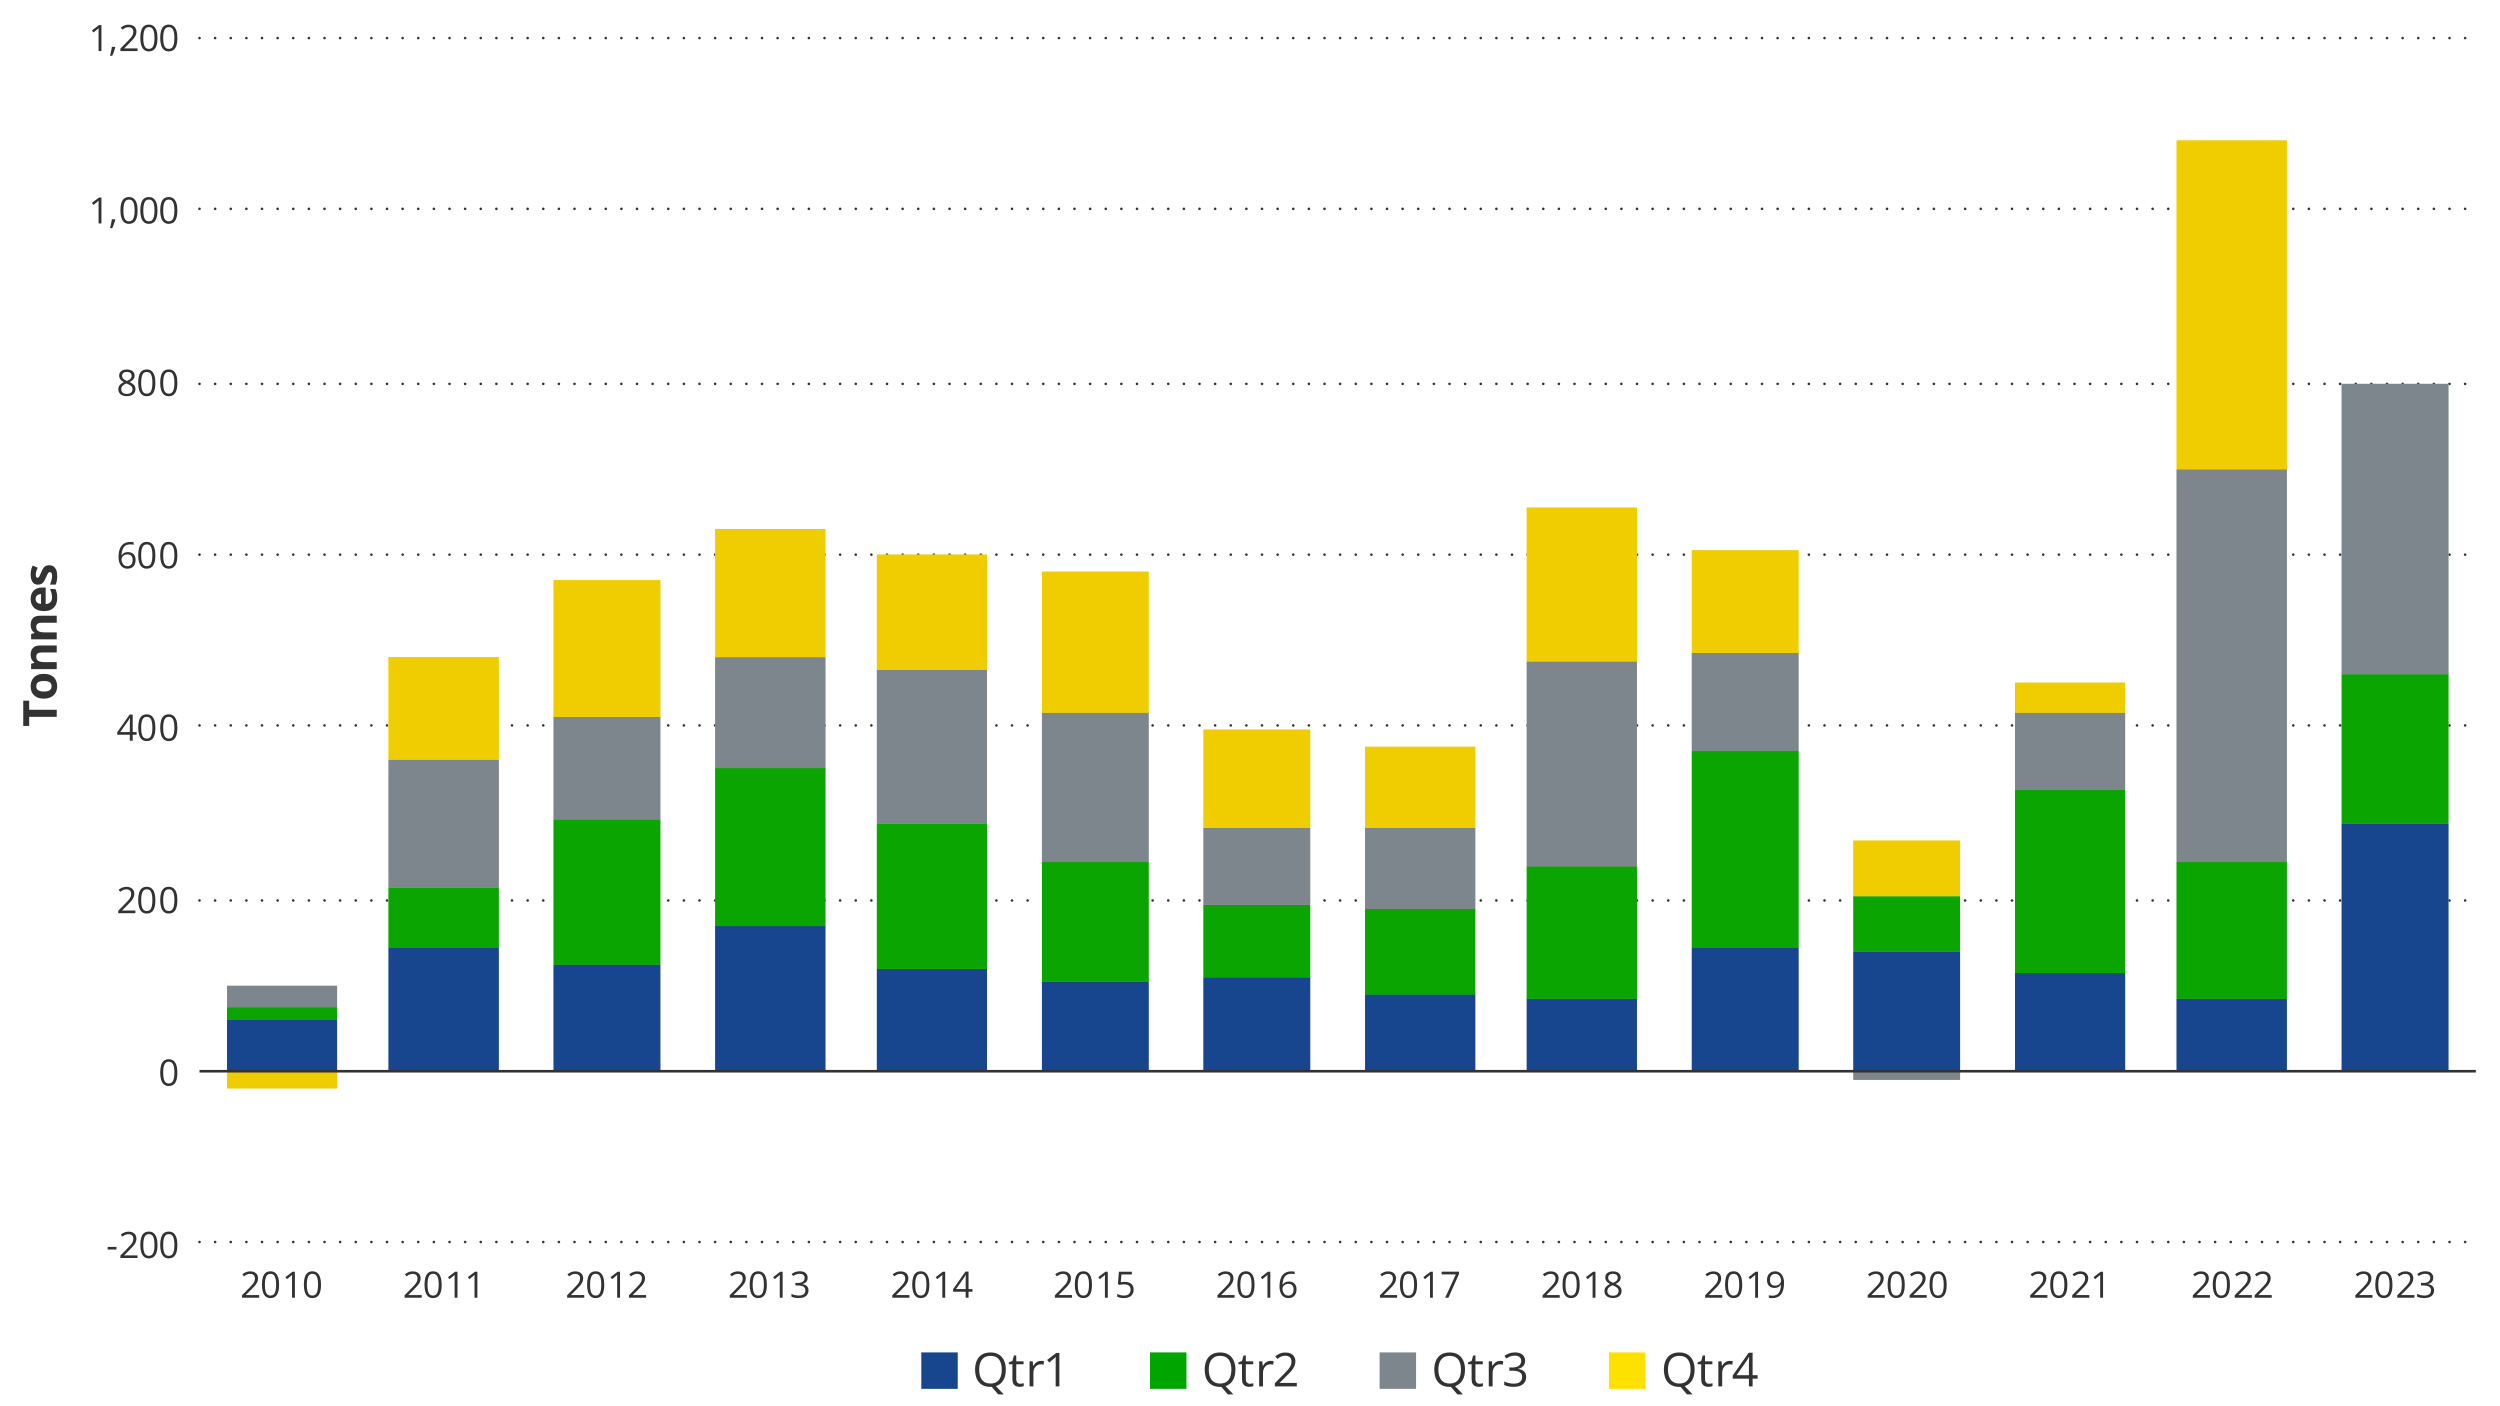 <?xml version="1.0" encoding="utf-8"?>
<!-- Generator: Adobe Illustrator 28.0.0, SVG Export Plug-In . SVG Version: 6.00 Build 0)  -->
<svg version="1.1" xmlns="http://www.w3.org/2000/svg" xmlns:xlink="http://www.w3.org/1999/xlink" x="0px" y="0px" width="960px"
	 height="540px" viewBox="0 0 960 540" style="enable-background:new 0 0 960 540;" xml:space="preserve">
<style type="text/css">
	.st0{fill:#17468F;}
	.st1{fill:#7D868C;}
	.st2{fill:#00A500;}
	.st3{fill:#FFE100;}
	.st4{display:none;}
	.st5{display:inline;}
	.st6{fill:none;stroke:#323232;stroke-linecap:round;stroke-linejoin:round;}
	.st7{fill:none;stroke:#323232;stroke-linecap:round;stroke-linejoin:round;stroke-dasharray:0,6.009;}
	.st8{display:inline;fill:#17468F;}
	.st9{display:inline;fill:#0AB2BF;}
	.st10{display:inline;fill:#7D868C;}
	.st11{fill:none;stroke:#323232;stroke-width:0.5;stroke-miterlimit:10;}
	.st12{fill:#323232;}
	.st13{fill:#FFFFFF;}
	.st14{fill:none;stroke:#323232;stroke-linecap:round;stroke-linejoin:round;stroke-dasharray:0,6.02;}
	.st15{fill:none;stroke:#323232;stroke-miterlimit:10;}
	.st16{fill:none;stroke:#323232;stroke-linecap:round;stroke-linejoin:round;stroke-dasharray:0,5.972;}
	.st17{fill:none;stroke:#323232;stroke-linecap:round;stroke-linejoin:round;stroke-dasharray:0,6.005;}
	.st18{fill-rule:evenodd;clip-rule:evenodd;fill:#EE3424;}
	.st19{display:inline;fill:#001E6D;}
	.st20{display:inline;fill:#990099;}
	.st21{display:inline;fill:#FF7212;}
	.st22{display:inline;fill:#004402;}
	.st23{display:inline;fill:#0AA500;}
	.st24{display:inline;fill:#F0CD00;}
	.st25{display:inline;fill:#4D4D4F;}
	.st26{fill:none;}
	.st27{display:inline;fill-rule:evenodd;clip-rule:evenodd;fill:none;stroke:#EE3424;stroke-miterlimit:10;}
	.st28{display:inline;fill:#EE3424;}
	.st29{display:inline;fill:none;stroke:#EE3424;stroke-miterlimit:10;}
	.st30{fill:none;stroke:#323232;stroke-linecap:round;stroke-linejoin:round;stroke-dasharray:0,5.987;}
	.st31{opacity:0.36;}
	.st32{clip-path:url(#SVGID_00000000186867123119079180000009976096555852890300_);}
	.st33{fill:none;stroke:#0AA500;stroke-width:3;stroke-linecap:round;stroke-miterlimit:10;}
	.st34{fill:none;stroke:#F0CD00;stroke-width:3;stroke-linecap:round;stroke-miterlimit:10;}
	.st35{fill:none;stroke:#323232;stroke-linecap:round;stroke-linejoin:round;stroke-miterlimit:10;stroke-dasharray:0,6;}
	.st36{fill:#0AA500;}
	.st37{fill:#F0CD00;}
</style>
<symbol  id="Blue_Key_Blog_x2F_Email" viewBox="-6 -6 12 12">
	<rect x="-6" y="-6" class="st0" width="12" height="12"/>
</symbol>
<symbol  id="Grey_Key_Blog_x2F_Email" viewBox="-6 -6 12 12">
	<rect x="-6" y="-6" class="st1" width="12" height="12"/>
</symbol>
<symbol  id="Light_Green_Key_Blog_x2F_Email_00000002357531832405854690000018275469028992815522_" viewBox="-6 -6 12 12">
	<rect x="-6" y="-6" class="st2" width="12" height="12"/>
</symbol>
<symbol  id="Yellow_Key_Blog_x2F_Email_00000064315409489299267800000009741162642033482154_" viewBox="-6 -6 12 12">
	<rect x="-6" y="-6" class="st3" width="12" height="12"/>
</symbol>
<g id="Charts" class="st4">
</g>
<g id="References" class="st4">
</g>
<g id="Guides" class="st4">
	<polygon class="st27" points="955.09,536.45 8.06,534.14 8.06,6.14 955.09,8.45 	"/>
	<g class="st5">
		<polygon class="st18" points="16.02,240.28 28.02,240.28 28.02,252.28 16.02,252.28 16.02,240.28 		"/>
	</g>
	<g class="st5">
		<polygon class="st18" points="34.86,240.28 40.86,240.28 40.86,252.28 34.86,252.28 34.86,240.28 		"/>
	</g>
	<rect x="476.86" y="508.33" class="st28" width="12.83" height="12"/>
	<rect x="476.86" y="478.43" class="st28" width="12.83" height="12"/>
</g>
<g id="Layer_7">
	<g id="Light_Green_Key_Blog_x2F_Email">
	</g>
	<g id="Teal_Key_Blog_x2F_Email">
	</g>
	<g id="Magenta_Key_Blog_x2F_Email">
	</g>
	<g id="Dark_Blue_Key_Blog_x2F_Email">
	</g>
	<g id="Yellow_Key_Blog_x2F_Email">
	</g>
	<g id="Orange_Key_Blog_x2F_Email">
		<g>
			<path class="st35" d="M76.61,476.93h874.12 M76.61,345.78h874.12 M76.61,278.56h874.12 M76.61,212.99h874.12 M76.61,147.41
				h874.12 M76.61,80.19h874.12 M76.61,14.62h874.12"/>
		</g>
		<g>
			<path class="st0" d="M87.18,391.68h42.25v19.67H87.18V391.68L87.18,391.68z M149.23,363.81h42.25v47.54h-42.25V363.81
				L149.23,363.81z M212.61,370.37h40.93v40.98h-40.93V370.37L212.61,370.37z M274.67,355.61h42.25v55.74h-42.25V355.61
				L274.67,355.61z M336.73,372.01h42.25v39.35h-42.25V372.01L336.73,372.01z M400.11,376.92h40.93v34.43h-40.93V376.92
				L400.11,376.92z M462.17,375.29h40.93v36.07h-40.93V375.29L462.17,375.29z M524.23,381.84h42.25v29.51h-42.25V381.84
				L524.23,381.84z M586.29,383.48h42.25v27.87h-42.25V383.48L586.29,383.48z M649.67,363.81h40.93v47.54h-40.93V363.81
				L649.67,363.81z M711.73,365.45h40.93v45.9h-40.93V365.45L711.73,365.45z M773.79,373.65h42.25v37.71h-42.25V373.65
				L773.79,373.65z M835.85,383.48h42.25v27.87h-42.25V383.48L835.85,383.48z M899.23,316.27h40.93v95.08h-40.93V316.27
				L899.23,316.27z"/>
			<path class="st0" d="M87.18,391.68h42.25v19.67H87.18V391.68L87.18,391.68z M149.23,363.81h42.25v47.54h-42.25V363.81
				L149.23,363.81z M212.61,370.37h40.93v40.98h-40.93V370.37L212.61,370.37z M274.67,355.61h42.25v55.74h-42.25V355.61
				L274.67,355.61z M336.73,372.01h42.25v39.35h-42.25V372.01L336.73,372.01z M400.11,376.92h40.93v34.43h-40.93V376.92
				L400.11,376.92z M462.17,375.29h40.93v36.07h-40.93V375.29L462.17,375.29z M524.23,381.84h42.25v29.51h-42.25V381.84
				L524.23,381.84z M586.29,383.48h42.25v27.87h-42.25V383.48L586.29,383.48z M649.67,363.81h40.93v47.54h-40.93V363.81
				L649.67,363.81z M711.73,365.45h40.93v45.9h-40.93V365.45L711.73,365.45z M773.79,373.65h42.25v37.71h-42.25V373.65
				L773.79,373.65z M835.85,383.48h42.25v27.87h-42.25V383.48L835.85,383.48z M899.23,316.27h40.93v95.08h-40.93V316.27
				L899.23,316.27z"/>
		</g>
		<g>
			<path class="st36" d="M87.18,386.76h42.25v4.92H87.18V386.76L87.18,386.76z M149.23,340.86h42.25v22.95h-42.25V340.86
				L149.23,340.86z M212.61,314.63h40.93v55.74h-40.93V314.63L212.61,314.63z M274.67,294.95h42.25v60.66h-42.25V294.95
				L274.67,294.95z M336.73,316.27h42.25v55.74h-42.25V316.27L336.73,316.27z M400.11,331.02h40.93v45.9h-40.93V331.02
				L400.11,331.02z M462.17,347.42h40.93v27.87h-40.93V347.42L462.17,347.42z M524.23,349.05h42.25v32.79h-42.25V349.05
				L524.23,349.05z M586.29,332.66h42.25v50.82h-42.25V332.66L586.29,332.66z M649.67,288.4h40.93v75.41h-40.93V288.4L649.67,288.4z
				 M711.73,344.14h40.93v21.31h-40.93V344.14L711.73,344.14z M773.79,303.15h42.25v70.49h-42.25V303.15L773.79,303.15z
				 M835.85,331.02h42.25v52.46h-42.25V331.02L835.85,331.02z M899.23,258.89h40.93v57.38h-40.93V258.89L899.23,258.89z"/>
			<path class="st36" d="M87.18,386.76h42.25v4.92H87.18V386.76L87.18,386.76z M149.23,340.86h42.25v22.95h-42.25V340.86
				L149.23,340.86z M212.61,314.63h40.93v55.74h-40.93V314.63L212.61,314.63z M274.67,294.95h42.25v60.66h-42.25V294.95
				L274.67,294.95z M336.73,316.27h42.25v55.74h-42.25V316.27L336.73,316.27z M400.11,331.02h40.93v45.9h-40.93V331.02
				L400.11,331.02z M462.17,347.42h40.93v27.87h-40.93V347.42L462.17,347.42z M524.23,349.05h42.25v32.79h-42.25V349.05
				L524.23,349.05z M586.29,332.66h42.25v50.82h-42.25V332.66L586.29,332.66z M649.67,288.4h40.93v75.41h-40.93V288.4L649.67,288.4z
				 M711.73,344.14h40.93v21.31h-40.93V344.14L711.73,344.14z M773.79,303.15h42.25v70.49h-42.25V303.15L773.79,303.15z
				 M835.85,331.02h42.25v52.46h-42.25V331.02L835.85,331.02z M899.23,258.89h40.93v57.38h-40.93V258.89L899.23,258.89z"/>
		</g>
		<g>
			<path class="st1" d="M87.18,378.56h42.25v8.2H87.18V378.56L87.18,378.56z M149.23,291.68h42.25v49.18h-42.25V291.68
				L149.23,291.68z M212.61,275.28h40.93v39.35h-40.93V275.28L212.61,275.28z M274.67,252.33h42.25v42.62h-42.25V252.33
				L274.67,252.33z M336.73,257.25h42.25v59.02h-42.25V257.25L336.73,257.25z M400.11,273.64h40.93v57.38h-40.93V273.64
				L400.11,273.64z M462.17,317.91h40.93v29.51h-40.93V317.91L462.17,317.91z M524.23,317.91h42.25v31.15h-42.25V317.91
				L524.23,317.91z M586.29,253.97h42.25v78.69h-42.25V253.97L586.29,253.97z M649.67,250.69h40.93v37.71h-40.93V250.69
				L649.67,250.69z M711.73,414.63h40.93v-3.28h-40.93V414.63L711.73,414.63z M773.79,273.64h42.25v29.51h-42.25V273.64
				L773.79,273.64z M835.85,180.2h42.25v150.82h-42.25V180.2L835.85,180.2z M899.23,147.41h40.93v111.48h-40.93V147.41
				L899.23,147.41z"/>
			<path class="st1" d="M87.18,378.56h42.25v8.2H87.18V378.56L87.18,378.56z M149.23,291.68h42.25v49.18h-42.25V291.68
				L149.23,291.68z M212.61,275.28h40.93v39.35h-40.93V275.28L212.61,275.28z M274.67,252.33h42.25v42.62h-42.25V252.33
				L274.67,252.33z M336.73,257.25h42.25v59.02h-42.25V257.25L336.73,257.25z M400.11,273.64h40.93v57.38h-40.93V273.64
				L400.11,273.64z M462.17,317.91h40.93v29.51h-40.93V317.91L462.17,317.91z M524.23,317.91h42.25v31.15h-42.25V317.91
				L524.23,317.91z M586.29,253.97h42.25v78.69h-42.25V253.97L586.29,253.97z M649.67,250.69h40.93v37.71h-40.93V250.69
				L649.67,250.69z M711.73,414.63h40.93v-3.28h-40.93V414.63L711.73,414.63z M773.79,273.64h42.25v29.51h-42.25V273.64
				L773.79,273.64z M835.85,180.2h42.25v150.82h-42.25V180.2L835.85,180.2z M899.23,147.41h40.93v111.48h-40.93V147.41
				L899.23,147.41z"/>
		</g>
		<g>
			<path class="st37" d="M87.18,417.91h42.25v-6.56H87.18V417.91L87.18,417.91z M149.23,252.33h42.25v39.35h-42.25V252.33
				L149.23,252.33z M212.61,222.82h40.93v52.46h-40.93V222.82L212.61,222.82z M274.67,203.15h42.25v49.18h-42.25V203.15
				L274.67,203.15z M336.73,212.99h42.25v44.26h-42.25V212.99L336.73,212.99z M400.11,219.54h40.93v54.1h-40.93V219.54
				L400.11,219.54z M462.17,280.2h40.93v37.71h-40.93V280.2L462.17,280.2z M524.23,286.76h42.25v31.15h-42.25V286.76L524.23,286.76z
				 M586.29,194.95h42.25v59.02h-42.25V194.95L586.29,194.95z M649.67,211.35h40.93v39.35h-40.93V211.35L649.67,211.35z
				 M711.73,322.82h40.93v21.31h-40.93V322.82L711.73,322.82z M773.79,262.17h42.25v11.48h-42.25V262.17L773.79,262.17z
				 M835.85,53.96h42.25V180.2h-42.25V53.96L835.85,53.96z"/>
			<path class="st37" d="M87.18,417.91h42.25v-6.56H87.18V417.91L87.18,417.91z M149.23,252.33h42.25v39.35h-42.25V252.33
				L149.23,252.33z M212.61,222.82h40.93v52.46h-40.93V222.82L212.61,222.82z M274.67,203.15h42.25v49.18h-42.25V203.15
				L274.67,203.15z M336.73,212.99h42.25v44.26h-42.25V212.99L336.73,212.99z M400.11,219.54h40.93v54.1h-40.93V219.54
				L400.11,219.54z M462.17,280.2h40.93v37.71h-40.93V280.2L462.17,280.2z M524.23,286.76h42.25v31.15h-42.25V286.76L524.23,286.76z
				 M586.29,194.95h42.25v59.02h-42.25V194.95L586.29,194.95z M649.67,211.35h40.93v39.35h-40.93V211.35L649.67,211.35z
				 M711.73,322.82h40.93v21.31h-40.93V322.82L711.73,322.82z M773.79,262.17h42.25v11.48h-42.25V262.17L773.79,262.17z
				 M835.85,53.96h42.25V180.2h-42.25V53.96L835.85,53.96z"/>
		</g>
		<g>
			<line class="st15" x1="76.61" y1="411.35" x2="950.73" y2="411.35"/>
		</g>
		<g>
			<g>
				<g>
					<g>
						<path class="st12" d="M41.33,479.82v-1.01h3.39v1.01H41.33z"/>
						<path class="st12" d="M52.78,483.08h-6.55v-0.95l2.67-2.71c0.5-0.5,0.92-0.95,1.25-1.34c0.34-0.39,0.6-0.78,0.78-1.16
							s0.27-0.8,0.27-1.25c0-0.56-0.17-1-0.5-1.3c-0.34-0.3-0.78-0.45-1.32-0.45c-0.48,0-0.9,0.08-1.27,0.25s-0.75,0.4-1.13,0.7
							l-0.61-0.77c0.26-0.22,0.55-0.42,0.87-0.59c0.31-0.17,0.65-0.31,1-0.41c0.36-0.1,0.74-0.15,1.15-0.15
							c0.62,0,1.15,0.11,1.59,0.32s0.79,0.52,1.04,0.92c0.24,0.4,0.37,0.87,0.37,1.42c0,0.53-0.1,1.02-0.31,1.47s-0.5,0.9-0.88,1.35
							s-0.82,0.92-1.33,1.41l-2.17,2.17v0.05h5.11V483.08z"/>
						<path class="st12" d="M60.47,478.07c0,0.81-0.06,1.54-0.18,2.17s-0.32,1.18-0.58,1.62s-0.61,0.78-1.03,1.01
							s-0.92,0.35-1.51,0.35c-0.74,0-1.36-0.2-1.84-0.61c-0.49-0.41-0.85-0.99-1.09-1.76c-0.24-0.77-0.36-1.69-0.36-2.78
							c0-1.07,0.11-1.98,0.33-2.75c0.22-0.77,0.57-1.36,1.05-1.77s1.12-0.62,1.91-0.62c0.75,0,1.37,0.2,1.86,0.61s0.85,1,1.09,1.76
							S60.47,476.99,60.47,478.07z M55.02,478.07c0,0.93,0.07,1.7,0.21,2.32s0.37,1.08,0.69,1.39c0.32,0.31,0.73,0.46,1.25,0.46
							s0.93-0.15,1.25-0.46c0.32-0.31,0.55-0.77,0.69-1.39c0.14-0.62,0.22-1.4,0.22-2.33c0-0.92-0.07-1.68-0.21-2.3
							s-0.37-1.08-0.68-1.39s-0.73-0.47-1.26-0.47s-0.94,0.16-1.26,0.47s-0.54,0.78-0.68,1.39
							C55.09,476.39,55.02,477.15,55.02,478.07z"/>
						<path class="st12" d="M68.11,478.07c0,0.81-0.06,1.54-0.18,2.17s-0.32,1.18-0.58,1.62s-0.61,0.78-1.03,1.01
							s-0.92,0.35-1.51,0.35c-0.74,0-1.36-0.2-1.84-0.61c-0.49-0.41-0.85-0.99-1.09-1.76c-0.24-0.77-0.36-1.69-0.36-2.78
							c0-1.07,0.11-1.98,0.33-2.75c0.22-0.77,0.57-1.36,1.05-1.77s1.12-0.62,1.91-0.62c0.75,0,1.37,0.2,1.86,0.61s0.85,1,1.09,1.76
							S68.11,476.99,68.11,478.07z M62.66,478.07c0,0.93,0.07,1.7,0.21,2.32s0.37,1.08,0.69,1.39c0.32,0.31,0.73,0.46,1.25,0.46
							s0.93-0.15,1.25-0.46c0.32-0.31,0.55-0.77,0.69-1.39c0.14-0.62,0.22-1.4,0.22-2.33c0-0.92-0.07-1.68-0.21-2.3
							s-0.37-1.08-0.68-1.39s-0.73-0.47-1.26-0.47s-0.94,0.16-1.26,0.47s-0.54,0.78-0.68,1.39
							C62.73,476.39,62.66,477.15,62.66,478.07z"/>
					</g>
				</g>
			</g>
		</g>
		<g>
			<g>
				<g>
					<g>
						<path class="st12" d="M68.11,411.88c0,0.81-0.06,1.54-0.18,2.17s-0.32,1.18-0.58,1.62s-0.61,0.78-1.03,1.01
							s-0.92,0.35-1.51,0.35c-0.74,0-1.36-0.2-1.84-0.61c-0.49-0.41-0.85-0.99-1.09-1.76c-0.24-0.77-0.36-1.69-0.36-2.78
							c0-1.07,0.11-1.98,0.33-2.75c0.22-0.77,0.57-1.36,1.05-1.77s1.12-0.62,1.91-0.62c0.75,0,1.37,0.2,1.86,0.61s0.85,1,1.09,1.76
							S68.11,410.8,68.11,411.88z M62.66,411.88c0,0.93,0.07,1.7,0.21,2.32s0.37,1.08,0.69,1.39c0.32,0.31,0.73,0.46,1.25,0.46
							s0.93-0.15,1.25-0.46c0.32-0.31,0.55-0.77,0.69-1.39c0.14-0.62,0.22-1.4,0.22-2.33c0-0.92-0.07-1.68-0.21-2.3
							s-0.37-1.08-0.68-1.39s-0.73-0.47-1.26-0.47s-0.94,0.16-1.26,0.47s-0.54,0.78-0.68,1.39
							C62.73,410.19,62.66,410.96,62.66,411.88z"/>
					</g>
				</g>
			</g>
		</g>
		<g>
			<g>
				<g>
					<g>
						<path class="st12" d="M51.96,350.67h-6.55v-0.95l2.67-2.71c0.5-0.5,0.92-0.95,1.25-1.34c0.34-0.39,0.6-0.78,0.78-1.16
							s0.27-0.8,0.27-1.25c0-0.56-0.17-1-0.5-1.3c-0.34-0.3-0.78-0.45-1.32-0.45c-0.48,0-0.9,0.08-1.27,0.25s-0.75,0.4-1.13,0.7
							l-0.61-0.77c0.26-0.22,0.55-0.42,0.87-0.59c0.31-0.17,0.65-0.31,1-0.41c0.36-0.1,0.74-0.15,1.15-0.15
							c0.62,0,1.15,0.11,1.59,0.32s0.79,0.52,1.04,0.92c0.24,0.4,0.37,0.87,0.37,1.42c0,0.53-0.1,1.02-0.31,1.47s-0.5,0.9-0.88,1.35
							s-0.82,0.92-1.33,1.41l-2.17,2.17v0.05h5.11V350.67z"/>
						<path class="st12" d="M59.66,345.66c0,0.81-0.06,1.54-0.18,2.17s-0.32,1.18-0.58,1.62s-0.61,0.78-1.03,1.01
							s-0.92,0.35-1.51,0.35c-0.74,0-1.36-0.2-1.84-0.61c-0.49-0.41-0.85-0.99-1.09-1.76c-0.24-0.77-0.36-1.69-0.36-2.78
							c0-1.07,0.11-1.98,0.33-2.75c0.22-0.77,0.57-1.36,1.05-1.77s1.12-0.62,1.91-0.62c0.75,0,1.37,0.2,1.86,0.61s0.85,1,1.09,1.76
							S59.66,344.58,59.66,345.66z M54.21,345.66c0,0.93,0.07,1.7,0.21,2.32s0.37,1.08,0.69,1.39c0.32,0.31,0.73,0.46,1.25,0.46
							s0.93-0.15,1.25-0.46c0.32-0.31,0.55-0.77,0.69-1.39c0.14-0.62,0.22-1.4,0.22-2.33c0-0.92-0.07-1.68-0.21-2.3
							s-0.37-1.08-0.68-1.39s-0.73-0.47-1.26-0.47s-0.94,0.16-1.26,0.47s-0.54,0.78-0.68,1.39
							C54.28,343.97,54.21,344.74,54.21,345.66z"/>
						<path class="st12" d="M68.11,345.66c0,0.81-0.06,1.54-0.18,2.17s-0.32,1.18-0.58,1.62s-0.61,0.78-1.03,1.01
							s-0.92,0.35-1.51,0.35c-0.74,0-1.36-0.2-1.84-0.61c-0.49-0.41-0.85-0.99-1.09-1.76c-0.24-0.77-0.36-1.69-0.36-2.78
							c0-1.07,0.11-1.98,0.33-2.75c0.22-0.77,0.57-1.36,1.05-1.77s1.12-0.62,1.91-0.62c0.75,0,1.37,0.2,1.86,0.61s0.85,1,1.09,1.76
							S68.11,344.58,68.11,345.66z M62.66,345.66c0,0.93,0.07,1.7,0.21,2.32s0.37,1.08,0.69,1.39c0.32,0.31,0.73,0.46,1.25,0.46
							s0.93-0.15,1.25-0.46c0.32-0.31,0.55-0.77,0.69-1.39c0.14-0.62,0.22-1.4,0.22-2.33c0-0.92-0.07-1.68-0.21-2.3
							s-0.37-1.08-0.68-1.39s-0.73-0.47-1.26-0.47s-0.94,0.16-1.26,0.47s-0.54,0.78-0.68,1.39
							C62.73,343.97,62.66,344.74,62.66,345.66z"/>
					</g>
				</g>
			</g>
		</g>
		<g>
			<g>
				<g>
					<g>
						<path class="st12" d="M52.46,282.13h-1.5v2.32h-1.11v-2.32h-4.83v-0.96l4.76-6.77h1.18v6.71h1.5V282.13z M49.86,281.11v-3.27
							c0-0.25,0-0.48,0.01-0.68s0.01-0.39,0.02-0.57s0.02-0.34,0.02-0.5c0.01-0.16,0.01-0.32,0.02-0.47h-0.05
							c-0.09,0.18-0.19,0.38-0.3,0.58c-0.11,0.2-0.22,0.38-0.34,0.54l-3.08,4.37H49.86z"/>
						<path class="st12" d="M59.66,279.44c0,0.81-0.06,1.54-0.18,2.17s-0.32,1.18-0.58,1.62s-0.61,0.78-1.03,1.01
							s-0.92,0.35-1.51,0.35c-0.74,0-1.36-0.2-1.84-0.61c-0.49-0.41-0.85-0.99-1.09-1.76c-0.24-0.77-0.36-1.69-0.36-2.78
							c0-1.07,0.11-1.98,0.33-2.75c0.22-0.77,0.57-1.36,1.05-1.77s1.12-0.62,1.91-0.62c0.75,0,1.37,0.2,1.86,0.61s0.85,1,1.09,1.76
							S59.66,278.36,59.66,279.44z M54.21,279.44c0,0.93,0.07,1.7,0.21,2.32s0.37,1.08,0.69,1.39c0.32,0.31,0.73,0.46,1.25,0.46
							s0.93-0.15,1.25-0.46c0.32-0.31,0.55-0.77,0.69-1.39c0.14-0.62,0.22-1.4,0.22-2.33c0-0.92-0.07-1.68-0.21-2.3
							s-0.37-1.08-0.68-1.39s-0.73-0.47-1.26-0.47s-0.94,0.16-1.26,0.47s-0.54,0.78-0.68,1.39
							C54.28,277.76,54.21,278.52,54.21,279.44z"/>
						<path class="st12" d="M68.11,279.44c0,0.81-0.06,1.54-0.18,2.17s-0.32,1.18-0.58,1.62s-0.61,0.78-1.03,1.01
							s-0.92,0.35-1.51,0.35c-0.74,0-1.36-0.2-1.84-0.61c-0.49-0.41-0.85-0.99-1.09-1.76c-0.24-0.77-0.36-1.69-0.36-2.78
							c0-1.07,0.11-1.98,0.33-2.75c0.22-0.77,0.57-1.36,1.05-1.77s1.12-0.62,1.91-0.62c0.75,0,1.37,0.2,1.86,0.61s0.85,1,1.09,1.76
							S68.11,278.36,68.11,279.44z M62.66,279.44c0,0.93,0.07,1.7,0.21,2.32s0.37,1.08,0.69,1.39c0.32,0.31,0.73,0.46,1.25,0.46
							s0.93-0.15,1.25-0.46c0.32-0.31,0.55-0.77,0.69-1.39c0.14-0.62,0.22-1.4,0.22-2.33c0-0.92-0.07-1.68-0.21-2.3
							s-0.37-1.08-0.68-1.39s-0.73-0.47-1.26-0.47s-0.94,0.16-1.26,0.47s-0.54,0.78-0.68,1.39
							C62.73,277.76,62.66,278.52,62.66,279.44z"/>
					</g>
				</g>
			</g>
		</g>
		<g>
			<g>
				<g>
					<g>
						<path class="st12" d="M45.52,213.96c0-0.6,0.04-1.19,0.13-1.76c0.08-0.57,0.23-1.11,0.43-1.6s0.47-0.93,0.82-1.3
							s0.78-0.67,1.3-0.88c0.52-0.21,1.14-0.32,1.86-0.32c0.21,0,0.43,0.01,0.66,0.03s0.43,0.05,0.59,0.1v0.98
							c-0.17-0.06-0.36-0.1-0.58-0.13c-0.22-0.03-0.43-0.04-0.65-0.04c-0.85,0-1.51,0.18-2,0.55c-0.48,0.37-0.83,0.87-1.05,1.5
							s-0.34,1.34-0.37,2.13h0.08c0.14-0.23,0.32-0.43,0.54-0.62s0.48-0.33,0.8-0.44c0.31-0.11,0.67-0.16,1.09-0.16
							c0.58,0,1.09,0.12,1.53,0.36c0.44,0.24,0.77,0.58,1.01,1.03c0.24,0.45,0.36,1,0.36,1.64c0,0.69-0.13,1.28-0.38,1.78
							s-0.62,0.89-1.09,1.16c-0.47,0.27-1.03,0.41-1.69,0.41c-0.49,0-0.94-0.09-1.35-0.28s-0.77-0.46-1.07-0.83
							c-0.3-0.37-0.54-0.83-0.71-1.38S45.52,214.69,45.52,213.96z M48.88,217.41c0.62,0,1.12-0.2,1.49-0.59s0.56-1,0.56-1.8
							c0-0.66-0.17-1.18-0.5-1.56s-0.83-0.57-1.5-0.57c-0.46,0-0.85,0.09-1.19,0.28s-0.6,0.43-0.79,0.71s-0.28,0.58-0.28,0.88
							c0,0.3,0.04,0.61,0.13,0.92c0.09,0.31,0.22,0.6,0.41,0.86s0.41,0.48,0.69,0.64S48.51,217.41,48.88,217.41z"/>
						<path class="st12" d="M59.66,213.22c0,0.81-0.06,1.54-0.18,2.17s-0.32,1.18-0.58,1.62s-0.61,0.78-1.03,1.01
							s-0.92,0.35-1.51,0.35c-0.74,0-1.36-0.2-1.84-0.61c-0.49-0.41-0.85-0.99-1.09-1.76c-0.24-0.77-0.36-1.69-0.36-2.78
							c0-1.07,0.11-1.98,0.33-2.75c0.22-0.77,0.57-1.36,1.05-1.77s1.12-0.62,1.91-0.62c0.75,0,1.37,0.2,1.86,0.61s0.85,1,1.09,1.76
							S59.66,212.15,59.66,213.22z M54.21,213.22c0,0.93,0.07,1.7,0.21,2.32s0.37,1.08,0.69,1.39c0.32,0.31,0.73,0.46,1.25,0.46
							s0.93-0.15,1.25-0.46c0.32-0.31,0.55-0.77,0.69-1.39c0.14-0.62,0.22-1.4,0.22-2.33c0-0.92-0.07-1.68-0.21-2.3
							s-0.37-1.08-0.68-1.39s-0.73-0.47-1.26-0.47s-0.94,0.16-1.26,0.47s-0.54,0.78-0.68,1.39
							C54.28,211.54,54.21,212.31,54.21,213.22z"/>
						<path class="st12" d="M68.11,213.22c0,0.81-0.06,1.54-0.18,2.17s-0.32,1.18-0.58,1.62s-0.61,0.78-1.03,1.01
							s-0.92,0.35-1.51,0.35c-0.74,0-1.36-0.2-1.84-0.61c-0.49-0.41-0.85-0.99-1.09-1.76c-0.24-0.77-0.36-1.69-0.36-2.78
							c0-1.07,0.11-1.98,0.33-2.75c0.22-0.77,0.57-1.36,1.05-1.77s1.12-0.62,1.91-0.62c0.75,0,1.37,0.2,1.86,0.61s0.85,1,1.09,1.76
							S68.11,212.15,68.11,213.22z M62.66,213.22c0,0.93,0.07,1.7,0.21,2.32s0.37,1.08,0.69,1.39c0.32,0.31,0.73,0.46,1.25,0.46
							s0.93-0.15,1.25-0.46c0.32-0.31,0.55-0.77,0.69-1.39c0.14-0.62,0.22-1.4,0.22-2.33c0-0.92-0.07-1.68-0.21-2.3
							s-0.37-1.08-0.68-1.39s-0.73-0.47-1.26-0.47s-0.94,0.16-1.26,0.47s-0.54,0.78-0.68,1.39
							C62.73,211.54,62.66,212.31,62.66,213.22z"/>
					</g>
				</g>
			</g>
		</g>
		<g>
			<g>
				<g>
					<g>
						<path class="st12" d="M48.72,141.88c0.58,0,1.09,0.09,1.54,0.27s0.8,0.45,1.05,0.8c0.25,0.35,0.38,0.79,0.38,1.3
							c0,0.41-0.09,0.76-0.26,1.06c-0.17,0.3-0.41,0.57-0.71,0.79s-0.62,0.43-0.98,0.6c0.43,0.2,0.81,0.42,1.16,0.66
							c0.34,0.25,0.62,0.54,0.82,0.87s0.3,0.73,0.3,1.18c0,0.56-0.14,1.04-0.41,1.45c-0.27,0.41-0.65,0.72-1.14,0.94
							s-1.06,0.33-1.72,0.33c-0.71,0-1.31-0.11-1.8-0.32c-0.5-0.21-0.87-0.52-1.13-0.92c-0.26-0.4-0.39-0.88-0.39-1.44
							c0-0.46,0.1-0.86,0.29-1.2s0.46-0.63,0.78-0.88s0.68-0.45,1.06-0.62c-0.33-0.18-0.64-0.39-0.91-0.62
							c-0.28-0.23-0.49-0.5-0.66-0.82c-0.16-0.31-0.24-0.68-0.24-1.09c0-0.51,0.13-0.94,0.39-1.29c0.26-0.35,0.61-0.62,1.06-0.81
							C47.64,141.97,48.15,141.88,48.72,141.88z M46.54,149.49c0,0.51,0.18,0.93,0.54,1.26s0.9,0.5,1.63,0.5
							c0.69,0,1.23-0.17,1.61-0.5s0.57-0.76,0.57-1.3c0-0.33-0.09-0.63-0.26-0.88s-0.42-0.48-0.74-0.68s-0.7-0.38-1.13-0.55
							l-0.25-0.09c-0.42,0.17-0.78,0.37-1.07,0.58c-0.29,0.21-0.52,0.45-0.67,0.72S46.54,149.13,46.54,149.49z M48.7,142.81
							c-0.54,0-0.98,0.13-1.32,0.39s-0.51,0.63-0.51,1.11c0,0.35,0.08,0.64,0.25,0.88c0.17,0.24,0.39,0.44,0.68,0.62
							s0.61,0.33,0.96,0.48c0.35-0.15,0.65-0.31,0.92-0.48s0.48-0.38,0.64-0.63s0.23-0.53,0.23-0.87c0-0.48-0.17-0.85-0.51-1.11
							C49.71,142.93,49.26,142.81,48.7,142.81z"/>
						<path class="st12" d="M59.66,147c0,0.81-0.06,1.54-0.18,2.17s-0.32,1.18-0.58,1.62s-0.61,0.78-1.03,1.01s-0.92,0.35-1.51,0.35
							c-0.74,0-1.36-0.2-1.84-0.61c-0.49-0.41-0.85-0.99-1.09-1.76c-0.24-0.77-0.36-1.69-0.36-2.78c0-1.07,0.11-1.98,0.33-2.75
							c0.22-0.77,0.57-1.36,1.05-1.77s1.12-0.62,1.91-0.62c0.75,0,1.37,0.2,1.86,0.61s0.85,1,1.09,1.76S59.66,145.93,59.66,147z
							 M54.21,147c0,0.93,0.07,1.7,0.21,2.32s0.37,1.08,0.69,1.39c0.32,0.31,0.73,0.46,1.25,0.46s0.93-0.15,1.25-0.46
							c0.32-0.31,0.55-0.77,0.69-1.39c0.14-0.62,0.22-1.4,0.22-2.33c0-0.92-0.07-1.68-0.21-2.3s-0.37-1.08-0.68-1.39
							s-0.73-0.47-1.26-0.47s-0.94,0.16-1.26,0.47s-0.54,0.78-0.68,1.39C54.28,145.32,54.21,146.09,54.21,147z"/>
						<path class="st12" d="M68.11,147c0,0.81-0.06,1.54-0.18,2.17s-0.32,1.18-0.58,1.62s-0.61,0.78-1.03,1.01s-0.92,0.35-1.51,0.35
							c-0.74,0-1.36-0.2-1.84-0.61c-0.49-0.41-0.85-0.99-1.09-1.76c-0.24-0.77-0.36-1.69-0.36-2.78c0-1.07,0.11-1.98,0.33-2.75
							c0.22-0.77,0.57-1.36,1.05-1.77s1.12-0.62,1.91-0.62c0.75,0,1.37,0.2,1.86,0.61s0.85,1,1.09,1.76S68.11,145.93,68.11,147z
							 M62.66,147c0,0.93,0.07,1.7,0.21,2.32s0.37,1.08,0.69,1.39c0.32,0.31,0.73,0.46,1.25,0.46s0.93-0.15,1.25-0.46
							c0.32-0.31,0.55-0.77,0.69-1.39c0.14-0.62,0.22-1.4,0.22-2.33c0-0.92-0.07-1.68-0.21-2.3s-0.37-1.08-0.68-1.39
							s-0.73-0.47-1.26-0.47s-0.94,0.16-1.26,0.47s-0.54,0.78-0.68,1.39C62.73,145.32,62.66,146.09,62.66,147z"/>
					</g>
				</g>
			</g>
		</g>
		<g>
			<g>
				<g>
					<g>
						<path class="st12" d="M38.96,85.82h-1.11v-7.08c0-0.27,0-0.5,0-0.69c0-0.19,0.01-0.37,0.01-0.53c0.01-0.16,0.02-0.33,0.03-0.5
							c-0.14,0.15-0.27,0.27-0.4,0.37s-0.28,0.23-0.46,0.38l-1.14,0.92l-0.59-0.77l2.71-2.08h0.94V85.82z"/>
						<path class="st12" d="M44.18,84.19l0.09,0.16c-0.08,0.33-0.19,0.69-0.31,1.07c-0.13,0.38-0.26,0.76-0.41,1.14
							c-0.15,0.38-0.3,0.74-0.45,1.07h-0.85c0.1-0.36,0.19-0.75,0.28-1.15s0.17-0.8,0.25-1.2c0.07-0.39,0.13-0.76,0.18-1.08H44.18z"
							/>
						<path class="st12" d="M52.83,80.81c0,0.81-0.06,1.54-0.18,2.17s-0.32,1.18-0.58,1.62s-0.61,0.78-1.03,1.01
							s-0.92,0.35-1.51,0.35c-0.74,0-1.36-0.2-1.84-0.61c-0.49-0.41-0.85-0.99-1.09-1.76c-0.24-0.77-0.36-1.69-0.36-2.78
							c0-1.07,0.11-1.98,0.33-2.75c0.22-0.77,0.57-1.36,1.05-1.77s1.12-0.62,1.91-0.62c0.75,0,1.37,0.2,1.86,0.61s0.85,1,1.09,1.76
							S52.83,79.74,52.83,80.81z M47.38,80.81c0,0.93,0.07,1.7,0.21,2.32s0.37,1.08,0.69,1.39c0.32,0.31,0.73,0.46,1.25,0.46
							s0.93-0.15,1.25-0.46c0.32-0.31,0.55-0.77,0.69-1.39c0.14-0.62,0.22-1.4,0.22-2.33c0-0.92-0.07-1.68-0.21-2.3
							s-0.37-1.08-0.68-1.39s-0.73-0.47-1.26-0.47s-0.94,0.16-1.26,0.47s-0.54,0.78-0.68,1.39C47.45,79.13,47.38,79.9,47.38,80.81z"
							/>
						<path class="st12" d="M60.47,80.81c0,0.81-0.06,1.54-0.18,2.17s-0.32,1.18-0.58,1.62s-0.61,0.78-1.03,1.01
							s-0.92,0.35-1.51,0.35c-0.74,0-1.36-0.2-1.84-0.61c-0.49-0.41-0.85-0.99-1.09-1.76c-0.24-0.77-0.36-1.69-0.36-2.78
							c0-1.07,0.11-1.98,0.33-2.75c0.22-0.77,0.57-1.36,1.05-1.77s1.12-0.62,1.91-0.62c0.75,0,1.37,0.2,1.86,0.61s0.85,1,1.09,1.76
							S60.47,79.74,60.47,80.81z M55.02,80.81c0,0.93,0.07,1.7,0.21,2.32s0.37,1.08,0.69,1.39c0.32,0.31,0.73,0.46,1.25,0.46
							s0.93-0.15,1.25-0.46c0.32-0.31,0.55-0.77,0.69-1.39c0.14-0.62,0.22-1.4,0.22-2.33c0-0.92-0.07-1.68-0.21-2.3
							s-0.37-1.08-0.68-1.39s-0.73-0.47-1.26-0.47s-0.94,0.16-1.26,0.47s-0.54,0.78-0.68,1.39C55.09,79.13,55.02,79.9,55.02,80.81z"
							/>
						<path class="st12" d="M68.11,80.81c0,0.81-0.06,1.54-0.18,2.17s-0.32,1.18-0.58,1.62s-0.61,0.78-1.03,1.01
							s-0.92,0.35-1.51,0.35c-0.74,0-1.36-0.2-1.84-0.61c-0.49-0.41-0.85-0.99-1.09-1.76c-0.24-0.77-0.36-1.69-0.36-2.78
							c0-1.07,0.11-1.98,0.33-2.75c0.22-0.77,0.57-1.36,1.05-1.77s1.12-0.62,1.91-0.62c0.75,0,1.37,0.2,1.86,0.61s0.85,1,1.09,1.76
							S68.11,79.74,68.11,80.81z M62.66,80.81c0,0.93,0.07,1.7,0.21,2.32s0.37,1.08,0.69,1.39c0.32,0.31,0.73,0.46,1.25,0.46
							s0.93-0.15,1.25-0.46c0.32-0.31,0.55-0.77,0.69-1.39c0.14-0.62,0.22-1.4,0.22-2.33c0-0.92-0.07-1.68-0.21-2.3
							s-0.37-1.08-0.68-1.39s-0.73-0.47-1.26-0.47s-0.94,0.16-1.26,0.47s-0.54,0.78-0.68,1.39C62.73,79.13,62.66,79.9,62.66,80.81z"
							/>
					</g>
				</g>
			</g>
		</g>
		<g>
			<g>
				<g>
					<g>
						<path class="st12" d="M38.96,19.6h-1.11v-7.08c0-0.27,0-0.5,0-0.69c0-0.19,0.01-0.37,0.01-0.53c0.01-0.16,0.02-0.33,0.03-0.5
							c-0.14,0.15-0.27,0.27-0.4,0.37s-0.28,0.23-0.46,0.38l-1.14,0.92l-0.59-0.77l2.71-2.08h0.94V19.6z"/>
						<path class="st12" d="M44.18,17.98l0.09,0.16c-0.08,0.33-0.19,0.69-0.31,1.07c-0.13,0.38-0.26,0.76-0.41,1.14
							c-0.15,0.38-0.3,0.74-0.45,1.07h-0.85c0.1-0.36,0.19-0.75,0.28-1.15s0.17-0.8,0.25-1.2c0.07-0.39,0.13-0.76,0.18-1.08H44.18z"
							/>
						<path class="st12" d="M52.78,19.6h-6.55v-0.95l2.67-2.71c0.5-0.5,0.92-0.95,1.25-1.34c0.34-0.39,0.6-0.78,0.78-1.16
							s0.27-0.8,0.27-1.25c0-0.56-0.17-1-0.5-1.3c-0.34-0.3-0.78-0.45-1.32-0.45c-0.48,0-0.9,0.08-1.27,0.25s-0.75,0.4-1.13,0.7
							l-0.61-0.77c0.26-0.22,0.55-0.42,0.87-0.59c0.31-0.17,0.65-0.31,1-0.41c0.36-0.1,0.74-0.15,1.15-0.15
							c0.62,0,1.15,0.11,1.59,0.32s0.79,0.52,1.04,0.92c0.24,0.4,0.37,0.87,0.37,1.42c0,0.53-0.1,1.02-0.31,1.47s-0.5,0.9-0.88,1.35
							s-0.82,0.92-1.33,1.41l-2.17,2.17v0.05h5.11V19.6z"/>
						<path class="st12" d="M60.47,14.59c0,0.81-0.06,1.54-0.18,2.17s-0.32,1.18-0.58,1.62s-0.61,0.78-1.03,1.01
							s-0.92,0.35-1.51,0.35c-0.74,0-1.36-0.2-1.84-0.61c-0.49-0.41-0.85-0.99-1.09-1.76c-0.24-0.77-0.36-1.69-0.36-2.78
							c0-1.07,0.11-1.98,0.33-2.75c0.22-0.77,0.57-1.36,1.05-1.77s1.12-0.62,1.91-0.62c0.75,0,1.37,0.2,1.86,0.61s0.85,1,1.09,1.76
							S60.47,13.52,60.47,14.59z M55.02,14.59c0,0.93,0.07,1.7,0.21,2.32s0.37,1.08,0.69,1.39c0.32,0.31,0.73,0.46,1.25,0.46
							s0.93-0.15,1.25-0.46c0.32-0.31,0.55-0.77,0.69-1.39c0.14-0.62,0.22-1.4,0.22-2.33c0-0.92-0.07-1.68-0.21-2.3
							s-0.37-1.08-0.68-1.39s-0.73-0.47-1.26-0.47s-0.94,0.16-1.26,0.47s-0.54,0.78-0.68,1.39C55.09,12.91,55.02,13.68,55.02,14.59z
							"/>
						<path class="st12" d="M68.11,14.59c0,0.81-0.06,1.54-0.18,2.17s-0.32,1.18-0.58,1.62s-0.61,0.78-1.03,1.01
							s-0.92,0.35-1.51,0.35c-0.74,0-1.36-0.2-1.84-0.61c-0.49-0.41-0.85-0.99-1.09-1.76c-0.24-0.77-0.36-1.69-0.36-2.78
							c0-1.07,0.11-1.98,0.33-2.75c0.22-0.77,0.57-1.36,1.05-1.77s1.12-0.62,1.91-0.62c0.75,0,1.37,0.2,1.86,0.61s0.85,1,1.09,1.76
							S68.11,13.52,68.11,14.59z M62.66,14.59c0,0.93,0.07,1.7,0.21,2.32s0.37,1.08,0.69,1.39c0.32,0.31,0.73,0.46,1.25,0.46
							s0.93-0.15,1.25-0.46c0.32-0.31,0.55-0.77,0.69-1.39c0.14-0.62,0.22-1.4,0.22-2.33c0-0.92-0.07-1.68-0.21-2.3
							s-0.37-1.08-0.68-1.39s-0.73-0.47-1.26-0.47s-0.94,0.16-1.26,0.47s-0.54,0.78-0.68,1.39C62.73,12.91,62.66,13.68,62.66,14.59z
							"/>
					</g>
				</g>
			</g>
		</g>
		<g>
			<g>
				<g>
					<g>
						<path class="st12" d="M99.48,498.33h-6.55v-0.95l2.67-2.71c0.5-0.5,0.92-0.95,1.25-1.34c0.34-0.39,0.6-0.78,0.78-1.16
							s0.27-0.8,0.27-1.25c0-0.56-0.17-1-0.5-1.3c-0.34-0.3-0.78-0.45-1.32-0.45c-0.48,0-0.9,0.08-1.27,0.25s-0.75,0.4-1.13,0.7
							l-0.61-0.77c0.26-0.22,0.55-0.42,0.87-0.59c0.31-0.17,0.65-0.31,1-0.41c0.36-0.1,0.74-0.15,1.15-0.15
							c0.62,0,1.15,0.11,1.59,0.32s0.79,0.52,1.04,0.92c0.24,0.4,0.37,0.87,0.37,1.42c0,0.53-0.1,1.02-0.31,1.47s-0.5,0.9-0.88,1.35
							s-0.82,0.92-1.33,1.41l-2.17,2.17v0.05h5.11V498.33z"/>
						<path class="st12" d="M107.17,493.32c0,0.81-0.06,1.54-0.18,2.17s-0.32,1.18-0.58,1.62s-0.61,0.78-1.03,1.01
							s-0.92,0.35-1.51,0.35c-0.74,0-1.36-0.2-1.84-0.61c-0.49-0.41-0.85-0.99-1.09-1.76c-0.24-0.77-0.36-1.69-0.36-2.78
							c0-1.07,0.11-1.98,0.33-2.75c0.22-0.77,0.57-1.36,1.05-1.77s1.12-0.62,1.91-0.62c0.75,0,1.37,0.2,1.86,0.61s0.85,1,1.09,1.76
							S107.17,492.25,107.17,493.32z M101.72,493.32c0,0.93,0.07,1.7,0.21,2.32s0.37,1.08,0.69,1.39c0.32,0.31,0.73,0.46,1.25,0.46
							s0.93-0.15,1.25-0.46c0.32-0.31,0.55-0.77,0.69-1.39c0.14-0.62,0.22-1.4,0.22-2.33c0-0.92-0.07-1.68-0.21-2.3
							s-0.37-1.08-0.68-1.39s-0.73-0.47-1.26-0.47s-0.94,0.16-1.26,0.47s-0.54,0.78-0.68,1.39
							C101.79,491.64,101.72,492.41,101.72,493.32z"/>
						<path class="st12" d="M113.25,498.33h-1.11v-7.08c0-0.27,0-0.5,0-0.69c0-0.19,0.01-0.37,0.01-0.53
							c0.01-0.16,0.02-0.33,0.03-0.5c-0.14,0.15-0.27,0.27-0.4,0.37s-0.28,0.23-0.46,0.38l-1.14,0.92l-0.59-0.77l2.71-2.08h0.94
							V498.33z"/>
						<path class="st12" d="M123.27,493.32c0,0.81-0.06,1.54-0.18,2.17s-0.32,1.18-0.58,1.62s-0.61,0.78-1.03,1.01
							s-0.92,0.35-1.51,0.35c-0.74,0-1.36-0.2-1.84-0.61c-0.49-0.41-0.85-0.99-1.09-1.76c-0.24-0.77-0.36-1.69-0.36-2.78
							c0-1.07,0.11-1.98,0.33-2.75c0.22-0.77,0.57-1.36,1.05-1.77s1.12-0.62,1.91-0.62c0.75,0,1.37,0.2,1.86,0.61s0.85,1,1.09,1.76
							S123.27,492.25,123.27,493.32z M117.82,493.32c0,0.93,0.07,1.7,0.21,2.32s0.37,1.08,0.69,1.39c0.32,0.31,0.73,0.46,1.25,0.46
							s0.93-0.15,1.25-0.46c0.32-0.31,0.55-0.77,0.69-1.39c0.14-0.62,0.22-1.4,0.22-2.33c0-0.92-0.07-1.68-0.21-2.3
							s-0.37-1.08-0.68-1.39s-0.73-0.47-1.26-0.47s-0.94,0.16-1.26,0.47s-0.54,0.78-0.68,1.39
							C117.89,491.64,117.82,492.41,117.82,493.32z"/>
					</g>
				</g>
			</g>
		</g>
		<g>
			<g>
				<g>
					<g>
						<path class="st12" d="M161.91,498.33h-6.55v-0.95l2.67-2.71c0.5-0.5,0.92-0.95,1.25-1.34c0.34-0.39,0.6-0.78,0.78-1.16
							s0.27-0.8,0.27-1.25c0-0.56-0.17-1-0.5-1.3c-0.34-0.3-0.78-0.45-1.32-0.45c-0.48,0-0.9,0.08-1.27,0.25s-0.75,0.4-1.13,0.7
							l-0.61-0.77c0.26-0.22,0.55-0.42,0.87-0.59c0.31-0.17,0.65-0.31,1-0.41c0.36-0.1,0.74-0.15,1.15-0.15
							c0.62,0,1.15,0.11,1.59,0.32s0.79,0.52,1.04,0.92c0.24,0.4,0.37,0.87,0.37,1.42c0,0.53-0.1,1.02-0.31,1.47s-0.5,0.9-0.88,1.35
							s-0.82,0.92-1.33,1.41l-2.17,2.17v0.05h5.11V498.33z"/>
						<path class="st12" d="M169.61,493.32c0,0.81-0.06,1.54-0.18,2.17s-0.32,1.18-0.58,1.62s-0.61,0.78-1.03,1.01
							s-0.92,0.35-1.51,0.35c-0.74,0-1.36-0.2-1.84-0.61c-0.49-0.41-0.85-0.99-1.09-1.76c-0.24-0.77-0.36-1.69-0.36-2.78
							c0-1.07,0.11-1.98,0.33-2.75c0.22-0.77,0.57-1.36,1.05-1.77s1.12-0.62,1.91-0.62c0.75,0,1.37,0.2,1.86,0.61s0.85,1,1.09,1.76
							S169.61,492.25,169.61,493.32z M164.16,493.32c0,0.93,0.07,1.7,0.21,2.32s0.37,1.08,0.69,1.39c0.32,0.31,0.73,0.46,1.25,0.46
							s0.93-0.15,1.25-0.46c0.32-0.31,0.55-0.77,0.69-1.39c0.14-0.62,0.22-1.4,0.22-2.33c0-0.92-0.07-1.68-0.21-2.3
							s-0.37-1.08-0.68-1.39s-0.73-0.47-1.26-0.47s-0.94,0.16-1.26,0.47s-0.54,0.78-0.68,1.39
							C164.23,491.64,164.16,492.41,164.16,493.32z"/>
						<path class="st12" d="M175.68,498.33h-1.11v-7.08c0-0.27,0-0.5,0-0.69c0-0.19,0.01-0.37,0.01-0.53
							c0.01-0.16,0.02-0.33,0.03-0.5c-0.14,0.15-0.27,0.27-0.4,0.37s-0.28,0.23-0.46,0.38l-1.14,0.92l-0.59-0.77l2.71-2.08h0.94
							V498.33z"/>
						<path class="st12" d="M183.32,498.33h-1.11v-7.08c0-0.27,0-0.5,0-0.69c0-0.19,0.01-0.37,0.01-0.53
							c0.01-0.16,0.02-0.33,0.03-0.5c-0.14,0.15-0.27,0.27-0.4,0.37s-0.28,0.23-0.46,0.38l-1.14,0.92l-0.59-0.77l2.71-2.08h0.94
							V498.33z"/>
					</g>
				</g>
			</g>
		</g>
		<g>
			<g>
				<g>
					<g>
						<path class="st12" d="M224.33,498.33h-6.55v-0.95l2.67-2.71c0.5-0.5,0.92-0.95,1.25-1.34c0.34-0.39,0.6-0.78,0.78-1.16
							s0.27-0.8,0.27-1.25c0-0.56-0.17-1-0.5-1.3c-0.34-0.3-0.78-0.45-1.32-0.45c-0.48,0-0.9,0.08-1.27,0.25s-0.75,0.4-1.13,0.7
							l-0.61-0.77c0.26-0.22,0.55-0.42,0.87-0.59c0.31-0.17,0.65-0.31,1-0.41c0.36-0.1,0.74-0.15,1.15-0.15
							c0.62,0,1.15,0.11,1.59,0.32s0.79,0.52,1.04,0.92c0.24,0.4,0.37,0.87,0.37,1.42c0,0.53-0.1,1.02-0.31,1.47s-0.5,0.9-0.88,1.35
							s-0.82,0.92-1.33,1.41l-2.17,2.17v0.05h5.11V498.33z"/>
						<path class="st12" d="M232.03,493.32c0,0.81-0.06,1.54-0.18,2.17s-0.32,1.18-0.58,1.62s-0.61,0.78-1.03,1.01
							s-0.92,0.35-1.51,0.35c-0.74,0-1.36-0.2-1.84-0.61c-0.49-0.41-0.85-0.99-1.09-1.76c-0.24-0.77-0.36-1.69-0.36-2.78
							c0-1.07,0.11-1.98,0.33-2.75c0.22-0.77,0.57-1.36,1.05-1.77s1.12-0.62,1.91-0.62c0.75,0,1.37,0.2,1.86,0.61s0.85,1,1.09,1.76
							S232.03,492.25,232.03,493.32z M226.58,493.32c0,0.93,0.07,1.7,0.21,2.32s0.37,1.08,0.69,1.39c0.32,0.31,0.73,0.46,1.25,0.46
							s0.93-0.15,1.25-0.46c0.32-0.31,0.55-0.77,0.69-1.39c0.14-0.62,0.22-1.4,0.22-2.33c0-0.92-0.07-1.68-0.21-2.3
							s-0.37-1.08-0.68-1.39s-0.73-0.47-1.26-0.47s-0.94,0.16-1.26,0.47s-0.54,0.78-0.68,1.39
							C226.65,491.64,226.58,492.41,226.58,493.32z"/>
						<path class="st12" d="M238.1,498.33h-1.11v-7.08c0-0.27,0-0.5,0-0.69c0-0.19,0.01-0.37,0.01-0.53
							c0.01-0.16,0.02-0.33,0.03-0.5c-0.14,0.15-0.27,0.27-0.4,0.37s-0.28,0.23-0.46,0.38l-1.14,0.92l-0.59-0.77l2.71-2.08h0.94
							V498.33z"/>
						<path class="st12" d="M248.07,498.33h-6.55v-0.95l2.67-2.71c0.5-0.5,0.92-0.95,1.25-1.34c0.34-0.39,0.6-0.78,0.78-1.16
							s0.27-0.8,0.27-1.25c0-0.56-0.17-1-0.5-1.3c-0.34-0.3-0.78-0.45-1.32-0.45c-0.48,0-0.9,0.08-1.27,0.25s-0.75,0.4-1.13,0.7
							l-0.61-0.77c0.26-0.22,0.55-0.42,0.87-0.59c0.31-0.17,0.65-0.31,1-0.41c0.36-0.1,0.74-0.15,1.15-0.15
							c0.62,0,1.15,0.11,1.59,0.32s0.79,0.52,1.04,0.92c0.24,0.4,0.37,0.87,0.37,1.42c0,0.53-0.1,1.02-0.31,1.47s-0.5,0.9-0.88,1.35
							s-0.82,0.92-1.33,1.41l-2.17,2.17v0.05h5.11V498.33z"/>
					</g>
				</g>
			</g>
		</g>
		<g>
			<g>
				<g>
					<g>
						<path class="st12" d="M286.77,498.33h-6.55v-0.95l2.67-2.71c0.5-0.5,0.92-0.95,1.25-1.34c0.34-0.39,0.6-0.78,0.78-1.16
							s0.27-0.8,0.27-1.25c0-0.56-0.17-1-0.5-1.3c-0.34-0.3-0.78-0.45-1.32-0.45c-0.48,0-0.9,0.08-1.27,0.25s-0.75,0.4-1.13,0.7
							l-0.61-0.77c0.26-0.22,0.55-0.42,0.87-0.59c0.31-0.17,0.65-0.31,1-0.41c0.36-0.1,0.74-0.15,1.15-0.15
							c0.62,0,1.15,0.11,1.59,0.32s0.79,0.52,1.04,0.92c0.24,0.4,0.37,0.87,0.37,1.42c0,0.53-0.1,1.02-0.31,1.47s-0.5,0.9-0.88,1.35
							s-0.82,0.92-1.33,1.41l-2.17,2.17v0.05h5.11V498.33z"/>
						<path class="st12" d="M294.47,493.32c0,0.81-0.06,1.54-0.18,2.17s-0.32,1.18-0.58,1.62s-0.61,0.78-1.03,1.01
							s-0.92,0.35-1.51,0.35c-0.74,0-1.36-0.2-1.84-0.61c-0.49-0.41-0.85-0.99-1.09-1.76c-0.24-0.77-0.36-1.69-0.36-2.78
							c0-1.07,0.11-1.98,0.33-2.75c0.22-0.77,0.57-1.36,1.05-1.77s1.12-0.62,1.91-0.62c0.75,0,1.37,0.2,1.86,0.61s0.85,1,1.09,1.76
							S294.47,492.25,294.47,493.32z M289.02,493.32c0,0.93,0.07,1.7,0.21,2.32s0.37,1.08,0.69,1.39c0.32,0.31,0.73,0.46,1.25,0.46
							s0.93-0.15,1.25-0.46c0.32-0.31,0.55-0.77,0.69-1.39c0.14-0.62,0.22-1.4,0.22-2.33c0-0.92-0.07-1.68-0.21-2.3
							s-0.37-1.08-0.68-1.39s-0.73-0.47-1.26-0.47s-0.94,0.16-1.26,0.47s-0.54,0.78-0.68,1.39
							C289.09,491.64,289.02,492.41,289.02,493.32z"/>
						<path class="st12" d="M300.54,498.33h-1.11v-7.08c0-0.27,0-0.5,0-0.69c0-0.19,0.01-0.37,0.01-0.53
							c0.01-0.16,0.02-0.33,0.03-0.5c-0.14,0.15-0.27,0.27-0.4,0.37s-0.28,0.23-0.46,0.38l-1.14,0.92l-0.59-0.77l2.71-2.08h0.94
							V498.33z"/>
						<path class="st12" d="M310.14,490.67c0,0.45-0.09,0.83-0.26,1.16s-0.42,0.6-0.72,0.8s-0.67,0.35-1.09,0.43v0.05
							c0.79,0.1,1.39,0.36,1.79,0.77c0.4,0.41,0.6,0.95,0.6,1.61c0,0.58-0.14,1.09-0.41,1.54c-0.27,0.45-0.69,0.8-1.24,1.05
							c-0.56,0.25-1.27,0.38-2.14,0.38c-0.53,0-1.02-0.04-1.47-0.13c-0.45-0.08-0.88-0.22-1.29-0.42v-1.07
							c0.42,0.21,0.87,0.37,1.35,0.48s0.96,0.17,1.42,0.17c0.91,0,1.57-0.18,1.98-0.54s0.61-0.86,0.61-1.49
							c0-0.43-0.11-0.78-0.34-1.05c-0.22-0.27-0.55-0.46-0.97-0.59c-0.42-0.13-0.93-0.19-1.52-0.19h-1v-0.97h1
							c0.54,0,1-0.08,1.38-0.24s0.67-0.38,0.87-0.67c0.2-0.29,0.3-0.63,0.3-1.03c0-0.51-0.17-0.9-0.51-1.17s-0.79-0.41-1.37-0.41
							c-0.36,0-0.68,0.04-0.97,0.11s-0.57,0.17-0.82,0.3s-0.51,0.28-0.77,0.44l-0.57-0.78c0.36-0.28,0.81-0.53,1.33-0.73
							s1.12-0.31,1.78-0.31c1.02,0,1.79,0.23,2.3,0.7S310.14,489.95,310.14,490.67z"/>
					</g>
				</g>
			</g>
		</g>
		<g>
			<g>
				<g>
					<g>
						<path class="st12" d="M349.19,498.33h-6.55v-0.95l2.67-2.71c0.5-0.5,0.92-0.95,1.25-1.34c0.34-0.39,0.6-0.78,0.78-1.16
							s0.27-0.8,0.27-1.25c0-0.56-0.17-1-0.5-1.3c-0.34-0.3-0.78-0.45-1.32-0.45c-0.48,0-0.9,0.08-1.27,0.25s-0.75,0.4-1.13,0.7
							l-0.61-0.77c0.26-0.22,0.55-0.42,0.87-0.59c0.31-0.17,0.65-0.31,1-0.41c0.36-0.1,0.74-0.15,1.15-0.15
							c0.62,0,1.15,0.11,1.59,0.32s0.79,0.52,1.04,0.92c0.24,0.4,0.37,0.87,0.37,1.42c0,0.53-0.1,1.02-0.31,1.47s-0.5,0.9-0.88,1.35
							s-0.82,0.92-1.33,1.41l-2.17,2.17v0.05h5.11V498.33z"/>
						<path class="st12" d="M356.88,493.32c0,0.81-0.06,1.54-0.18,2.17s-0.32,1.18-0.58,1.62s-0.61,0.78-1.03,1.01
							s-0.92,0.35-1.51,0.35c-0.74,0-1.36-0.2-1.84-0.61c-0.49-0.41-0.85-0.99-1.09-1.76c-0.24-0.77-0.36-1.69-0.36-2.78
							c0-1.07,0.11-1.98,0.33-2.75c0.22-0.77,0.57-1.36,1.05-1.77s1.12-0.62,1.91-0.62c0.75,0,1.37,0.2,1.86,0.61s0.85,1,1.09,1.76
							S356.88,492.25,356.88,493.32z M351.44,493.32c0,0.93,0.07,1.7,0.21,2.32s0.37,1.08,0.69,1.39c0.32,0.31,0.73,0.46,1.25,0.46
							s0.93-0.15,1.25-0.46c0.32-0.31,0.55-0.77,0.69-1.39c0.14-0.62,0.22-1.4,0.22-2.33c0-0.92-0.07-1.68-0.21-2.3
							s-0.37-1.08-0.68-1.39s-0.73-0.47-1.26-0.47s-0.94,0.16-1.26,0.47s-0.54,0.78-0.68,1.39
							C351.51,491.64,351.44,492.41,351.44,493.32z"/>
						<path class="st12" d="M362.96,498.33h-1.11v-7.08c0-0.27,0-0.5,0-0.69c0-0.19,0.01-0.37,0.01-0.53
							c0.01-0.16,0.02-0.33,0.03-0.5c-0.14,0.15-0.27,0.27-0.4,0.37s-0.28,0.23-0.46,0.38l-1.14,0.92l-0.59-0.77l2.71-2.08h0.94
							V498.33z"/>
						<path class="st12" d="M373.42,496.02h-1.5v2.32h-1.11v-2.32h-4.83v-0.96l4.76-6.77h1.18v6.71h1.5V496.02z M370.82,494.99
							v-3.27c0-0.25,0-0.48,0.01-0.68s0.01-0.39,0.02-0.57s0.02-0.34,0.02-0.5c0.01-0.16,0.01-0.32,0.02-0.47h-0.05
							c-0.09,0.18-0.19,0.38-0.3,0.58c-0.11,0.2-0.22,0.38-0.34,0.54l-3.08,4.37H370.82z"/>
					</g>
				</g>
			</g>
		</g>
		<g>
			<g>
				<g>
					<g>
						<path class="st12" d="M411.63,498.33h-6.55v-0.95l2.67-2.71c0.5-0.5,0.92-0.95,1.25-1.34c0.34-0.39,0.6-0.78,0.78-1.16
							s0.27-0.8,0.27-1.25c0-0.56-0.17-1-0.5-1.3c-0.34-0.3-0.78-0.45-1.32-0.45c-0.48,0-0.9,0.08-1.27,0.25s-0.75,0.4-1.13,0.7
							l-0.61-0.77c0.26-0.22,0.55-0.42,0.87-0.59c0.31-0.17,0.65-0.31,1-0.41c0.36-0.1,0.74-0.15,1.15-0.15
							c0.62,0,1.15,0.11,1.59,0.32s0.79,0.52,1.04,0.92c0.24,0.4,0.37,0.87,0.37,1.42c0,0.53-0.1,1.02-0.31,1.47s-0.5,0.9-0.88,1.35
							s-0.82,0.92-1.33,1.41l-2.17,2.17v0.05h5.11V498.33z"/>
						<path class="st12" d="M419.32,493.32c0,0.81-0.06,1.54-0.18,2.17s-0.32,1.18-0.58,1.62s-0.61,0.78-1.03,1.01
							s-0.92,0.35-1.51,0.35c-0.74,0-1.36-0.2-1.84-0.61c-0.49-0.41-0.85-0.99-1.09-1.76c-0.24-0.77-0.36-1.69-0.36-2.78
							c0-1.07,0.11-1.98,0.33-2.75c0.22-0.77,0.57-1.36,1.05-1.77s1.12-0.62,1.91-0.62c0.75,0,1.37,0.2,1.86,0.61s0.85,1,1.09,1.76
							S419.32,492.25,419.32,493.32z M413.87,493.32c0,0.93,0.07,1.7,0.21,2.32s0.37,1.08,0.69,1.39c0.32,0.31,0.73,0.46,1.25,0.46
							s0.93-0.15,1.25-0.46c0.32-0.31,0.55-0.77,0.69-1.39c0.14-0.62,0.22-1.4,0.22-2.33c0-0.92-0.07-1.68-0.21-2.3
							s-0.37-1.08-0.68-1.39s-0.73-0.47-1.26-0.47s-0.94,0.16-1.26,0.47s-0.54,0.78-0.68,1.39
							C413.94,491.64,413.87,492.41,413.87,493.32z"/>
						<path class="st12" d="M425.4,498.33h-1.11v-7.08c0-0.27,0-0.5,0-0.69c0-0.19,0.01-0.37,0.01-0.53
							c0.01-0.16,0.02-0.33,0.03-0.5c-0.14,0.15-0.27,0.27-0.4,0.37s-0.28,0.23-0.46,0.38l-1.14,0.92l-0.59-0.77l2.71-2.08h0.94
							V498.33z"/>
						<path class="st12" d="M431.97,492.22c0.68,0,1.27,0.12,1.77,0.35s0.89,0.56,1.17,1c0.28,0.44,0.41,0.97,0.41,1.59
							c0,0.68-0.15,1.27-0.44,1.77s-0.72,0.88-1.28,1.14s-1.22,0.4-2,0.4c-0.52,0-1-0.05-1.45-0.14s-0.82-0.23-1.13-0.41v-1.08
							c0.33,0.2,0.74,0.36,1.21,0.48s0.93,0.18,1.38,0.18c0.51,0,0.95-0.08,1.33-0.24c0.38-0.16,0.68-0.41,0.89-0.74
							c0.21-0.33,0.32-0.75,0.32-1.25c0-0.67-0.2-1.18-0.61-1.54c-0.41-0.36-1.05-0.54-1.93-0.54c-0.28,0-0.59,0.02-0.93,0.07
							s-0.62,0.1-0.83,0.15l-0.57-0.38l0.38-4.69h4.97v1.04h-4l-0.25,3.01c0.17-0.04,0.4-0.07,0.67-0.11
							S431.62,492.22,431.97,492.22z"/>
					</g>
				</g>
			</g>
		</g>
		<g>
			<g>
				<g>
					<g>
						<path class="st12" d="M474.04,498.33h-6.55v-0.95l2.67-2.71c0.5-0.5,0.92-0.95,1.25-1.34c0.34-0.39,0.6-0.78,0.78-1.16
							s0.27-0.8,0.27-1.25c0-0.56-0.17-1-0.5-1.3c-0.34-0.3-0.78-0.45-1.32-0.45c-0.48,0-0.9,0.08-1.27,0.25s-0.75,0.4-1.13,0.7
							l-0.61-0.77c0.26-0.22,0.55-0.42,0.87-0.59c0.31-0.17,0.65-0.31,1-0.41c0.36-0.1,0.74-0.15,1.15-0.15
							c0.62,0,1.15,0.11,1.59,0.32s0.79,0.52,1.04,0.92c0.24,0.4,0.37,0.87,0.37,1.42c0,0.53-0.1,1.02-0.31,1.47s-0.5,0.9-0.88,1.35
							s-0.82,0.92-1.33,1.41l-2.17,2.17v0.05h5.11V498.33z"/>
						<path class="st12" d="M481.74,493.32c0,0.81-0.06,1.54-0.18,2.17s-0.32,1.18-0.58,1.62s-0.61,0.78-1.03,1.01
							s-0.92,0.35-1.51,0.35c-0.74,0-1.36-0.2-1.84-0.61c-0.49-0.41-0.85-0.99-1.09-1.76c-0.24-0.77-0.36-1.69-0.36-2.78
							c0-1.07,0.11-1.98,0.33-2.75c0.22-0.77,0.57-1.36,1.05-1.77s1.12-0.62,1.91-0.62c0.75,0,1.37,0.2,1.86,0.61s0.85,1,1.09,1.76
							S481.74,492.25,481.74,493.32z M476.29,493.32c0,0.93,0.07,1.7,0.21,2.32s0.37,1.08,0.69,1.39c0.32,0.31,0.73,0.46,1.25,0.46
							s0.93-0.15,1.25-0.46c0.32-0.31,0.55-0.77,0.69-1.39c0.14-0.62,0.22-1.4,0.22-2.33c0-0.92-0.07-1.68-0.21-2.3
							s-0.37-1.08-0.68-1.39s-0.73-0.47-1.26-0.47s-0.94,0.16-1.26,0.47s-0.54,0.78-0.68,1.39
							C476.36,491.64,476.29,492.41,476.29,493.32z"/>
						<path class="st12" d="M487.81,498.33h-1.11v-7.08c0-0.27,0-0.5,0-0.69c0-0.19,0.01-0.37,0.01-0.53
							c0.01-0.16,0.02-0.33,0.03-0.5c-0.14,0.15-0.27,0.27-0.4,0.37s-0.28,0.23-0.46,0.38l-1.14,0.92l-0.59-0.77l2.71-2.08h0.94
							V498.33z"/>
						<path class="st12" d="M491.33,494.06c0-0.6,0.04-1.19,0.13-1.76c0.08-0.57,0.23-1.11,0.43-1.6s0.47-0.93,0.82-1.3
							s0.78-0.67,1.3-0.88c0.52-0.21,1.14-0.32,1.86-0.32c0.21,0,0.43,0.01,0.66,0.03s0.43,0.05,0.59,0.1v0.98
							c-0.17-0.06-0.36-0.1-0.58-0.13c-0.22-0.03-0.43-0.04-0.65-0.04c-0.85,0-1.51,0.18-2,0.55c-0.48,0.37-0.83,0.87-1.05,1.5
							s-0.34,1.34-0.37,2.13h0.08c0.14-0.23,0.32-0.43,0.54-0.62s0.48-0.33,0.8-0.44c0.31-0.11,0.67-0.16,1.09-0.16
							c0.58,0,1.09,0.12,1.53,0.36c0.44,0.24,0.77,0.58,1.01,1.03c0.24,0.45,0.36,1,0.36,1.64c0,0.69-0.13,1.28-0.38,1.78
							s-0.62,0.89-1.09,1.16c-0.47,0.27-1.03,0.41-1.69,0.41c-0.49,0-0.94-0.09-1.35-0.28s-0.77-0.46-1.07-0.83
							c-0.3-0.37-0.54-0.83-0.71-1.38S491.33,494.79,491.33,494.06z M494.69,497.51c0.62,0,1.12-0.2,1.49-0.59s0.56-1,0.56-1.8
							c0-0.66-0.17-1.18-0.5-1.56s-0.83-0.57-1.5-0.57c-0.46,0-0.85,0.09-1.19,0.28s-0.6,0.43-0.79,0.71s-0.28,0.58-0.28,0.88
							c0,0.3,0.04,0.61,0.13,0.92c0.09,0.31,0.22,0.6,0.41,0.86s0.41,0.48,0.69,0.64S494.32,497.51,494.69,497.51z"/>
					</g>
				</g>
			</g>
		</g>
		<g>
			<g>
				<g>
					<g>
						<path class="st12" d="M536.46,498.33h-6.55v-0.95l2.67-2.71c0.5-0.5,0.92-0.95,1.25-1.34c0.34-0.39,0.6-0.78,0.78-1.16
							s0.27-0.8,0.27-1.25c0-0.56-0.17-1-0.5-1.3c-0.34-0.3-0.78-0.45-1.32-0.45c-0.48,0-0.9,0.08-1.27,0.25s-0.75,0.4-1.13,0.7
							l-0.61-0.77c0.26-0.22,0.55-0.42,0.87-0.59c0.31-0.17,0.65-0.31,1-0.41c0.36-0.1,0.74-0.15,1.15-0.15
							c0.62,0,1.15,0.11,1.59,0.32s0.79,0.52,1.04,0.92c0.24,0.4,0.37,0.87,0.37,1.42c0,0.53-0.1,1.02-0.31,1.47s-0.5,0.9-0.88,1.35
							s-0.82,0.92-1.33,1.41l-2.17,2.17v0.05h5.11V498.33z"/>
						<path class="st12" d="M544.16,493.32c0,0.81-0.06,1.54-0.18,2.17s-0.32,1.18-0.58,1.62s-0.61,0.78-1.03,1.01
							s-0.92,0.35-1.51,0.35c-0.74,0-1.36-0.2-1.84-0.61c-0.49-0.41-0.85-0.99-1.09-1.76c-0.24-0.77-0.36-1.69-0.36-2.78
							c0-1.07,0.11-1.98,0.33-2.75c0.22-0.77,0.57-1.36,1.05-1.77s1.12-0.62,1.91-0.62c0.75,0,1.37,0.2,1.86,0.61s0.85,1,1.09,1.76
							S544.16,492.25,544.16,493.32z M538.71,493.32c0,0.93,0.07,1.7,0.21,2.32s0.37,1.08,0.69,1.39c0.32,0.31,0.73,0.46,1.25,0.46
							s0.93-0.15,1.25-0.46c0.32-0.31,0.55-0.77,0.69-1.39c0.14-0.62,0.22-1.4,0.22-2.33c0-0.92-0.07-1.68-0.21-2.3
							s-0.37-1.08-0.68-1.39s-0.73-0.47-1.26-0.47s-0.94,0.16-1.26,0.47s-0.54,0.78-0.68,1.39
							C538.78,491.64,538.71,492.41,538.71,493.32z"/>
						<path class="st12" d="M550.23,498.33h-1.11v-7.08c0-0.27,0-0.5,0-0.69c0-0.19,0.01-0.37,0.01-0.53
							c0.01-0.16,0.02-0.33,0.03-0.5c-0.14,0.15-0.27,0.27-0.4,0.37s-0.28,0.23-0.46,0.38l-1.14,0.92l-0.59-0.77l2.71-2.08h0.94
							V498.33z"/>
						<path class="st12" d="M554.94,498.33l4.1-8.96h-5.45v-1.04h6.67v0.88l-4.07,9.12H554.94z"/>
					</g>
				</g>
			</g>
		</g>
		<g>
			<g>
				<g>
					<g>
						<path class="st12" d="M598.9,498.33h-6.55v-0.95l2.67-2.71c0.5-0.5,0.92-0.95,1.25-1.34c0.34-0.39,0.6-0.78,0.78-1.16
							s0.27-0.8,0.27-1.25c0-0.56-0.17-1-0.5-1.3c-0.34-0.3-0.78-0.45-1.32-0.45c-0.48,0-0.9,0.08-1.27,0.25s-0.75,0.4-1.13,0.7
							l-0.61-0.77c0.26-0.22,0.55-0.42,0.87-0.59c0.31-0.17,0.65-0.31,1-0.41c0.36-0.1,0.74-0.15,1.15-0.15
							c0.62,0,1.15,0.11,1.59,0.32s0.79,0.52,1.04,0.92c0.24,0.4,0.37,0.87,0.37,1.42c0,0.53-0.1,1.02-0.31,1.47s-0.5,0.9-0.88,1.35
							s-0.82,0.92-1.33,1.41l-2.17,2.17v0.05h5.11V498.33z"/>
						<path class="st12" d="M606.6,493.32c0,0.81-0.06,1.54-0.18,2.17s-0.32,1.18-0.58,1.62s-0.61,0.78-1.03,1.01
							s-0.92,0.35-1.51,0.35c-0.74,0-1.36-0.2-1.84-0.61c-0.49-0.41-0.85-0.99-1.09-1.76c-0.24-0.77-0.36-1.69-0.36-2.78
							c0-1.07,0.11-1.98,0.33-2.75c0.22-0.77,0.57-1.36,1.05-1.77s1.12-0.62,1.91-0.62c0.75,0,1.37,0.2,1.86,0.61s0.85,1,1.09,1.76
							S606.6,492.25,606.6,493.32z M601.15,493.32c0,0.93,0.07,1.7,0.21,2.32s0.37,1.08,0.69,1.39c0.32,0.31,0.73,0.46,1.25,0.46
							s0.93-0.15,1.25-0.46c0.32-0.31,0.55-0.77,0.69-1.39c0.14-0.62,0.22-1.4,0.22-2.33c0-0.92-0.07-1.68-0.21-2.3
							s-0.37-1.08-0.68-1.39s-0.73-0.47-1.26-0.47s-0.94,0.16-1.26,0.47s-0.54,0.78-0.68,1.39
							C601.22,491.64,601.15,492.41,601.15,493.32z"/>
						<path class="st12" d="M612.67,498.33h-1.11v-7.08c0-0.27,0-0.5,0-0.69c0-0.19,0.01-0.37,0.01-0.53
							c0.01-0.16,0.02-0.33,0.03-0.5c-0.14,0.15-0.27,0.27-0.4,0.37s-0.28,0.23-0.46,0.38l-1.14,0.92l-0.59-0.77l2.71-2.08h0.94
							V498.33z"/>
						<path class="st12" d="M619.39,488.2c0.58,0,1.09,0.09,1.54,0.27s0.8,0.45,1.05,0.8c0.25,0.35,0.38,0.79,0.38,1.3
							c0,0.41-0.09,0.76-0.26,1.06c-0.17,0.3-0.41,0.57-0.71,0.79s-0.62,0.43-0.98,0.6c0.43,0.2,0.81,0.42,1.16,0.66
							c0.34,0.25,0.62,0.54,0.82,0.87s0.3,0.73,0.3,1.18c0,0.56-0.14,1.04-0.41,1.45c-0.27,0.41-0.65,0.72-1.14,0.94
							s-1.06,0.33-1.72,0.33c-0.71,0-1.31-0.11-1.8-0.32c-0.5-0.21-0.87-0.52-1.13-0.92c-0.26-0.4-0.39-0.88-0.39-1.44
							c0-0.46,0.1-0.86,0.29-1.2s0.46-0.63,0.78-0.88s0.68-0.45,1.06-0.62c-0.33-0.18-0.64-0.39-0.91-0.62
							c-0.28-0.23-0.49-0.5-0.66-0.82c-0.16-0.31-0.24-0.68-0.24-1.09c0-0.51,0.13-0.94,0.39-1.29c0.26-0.35,0.61-0.62,1.06-0.81
							C618.32,488.29,618.82,488.2,619.39,488.2z M617.21,495.8c0,0.51,0.18,0.93,0.54,1.26s0.9,0.5,1.63,0.5
							c0.69,0,1.23-0.17,1.61-0.5s0.57-0.76,0.57-1.3c0-0.33-0.09-0.63-0.26-0.88s-0.42-0.48-0.74-0.68s-0.7-0.38-1.13-0.55
							l-0.25-0.09c-0.42,0.17-0.78,0.37-1.07,0.58c-0.29,0.21-0.52,0.45-0.67,0.72S617.21,495.45,617.21,495.8z M619.37,489.13
							c-0.54,0-0.98,0.13-1.32,0.39s-0.51,0.63-0.51,1.11c0,0.35,0.08,0.64,0.25,0.88c0.17,0.24,0.39,0.44,0.68,0.62
							s0.61,0.33,0.96,0.48c0.35-0.15,0.65-0.31,0.92-0.48s0.48-0.38,0.64-0.63s0.23-0.53,0.23-0.87c0-0.48-0.17-0.85-0.51-1.11
							C620.38,489.25,619.93,489.13,619.37,489.13z"/>
					</g>
				</g>
			</g>
		</g>
		<g>
			<g>
				<g>
					<g>
						<path class="st12" d="M661.32,498.33h-6.55v-0.95l2.67-2.71c0.5-0.5,0.92-0.95,1.25-1.34c0.34-0.39,0.6-0.78,0.78-1.16
							s0.27-0.8,0.27-1.25c0-0.56-0.17-1-0.5-1.3c-0.34-0.3-0.78-0.45-1.32-0.45c-0.48,0-0.9,0.08-1.27,0.25s-0.75,0.4-1.13,0.7
							l-0.61-0.77c0.26-0.22,0.55-0.42,0.87-0.59c0.31-0.17,0.65-0.31,1-0.41c0.36-0.1,0.74-0.15,1.15-0.15
							c0.62,0,1.15,0.11,1.59,0.32s0.79,0.52,1.04,0.92c0.24,0.4,0.37,0.87,0.37,1.42c0,0.53-0.1,1.02-0.31,1.47s-0.5,0.9-0.88,1.35
							s-0.82,0.92-1.33,1.41l-2.17,2.17v0.05h5.11V498.33z"/>
						<path class="st12" d="M669.01,493.32c0,0.81-0.06,1.54-0.18,2.17s-0.32,1.18-0.58,1.62s-0.61,0.78-1.03,1.01
							s-0.92,0.35-1.51,0.35c-0.74,0-1.36-0.2-1.84-0.61c-0.49-0.41-0.85-0.99-1.09-1.76c-0.24-0.77-0.36-1.69-0.36-2.78
							c0-1.07,0.11-1.98,0.33-2.75c0.22-0.77,0.57-1.36,1.05-1.77s1.12-0.62,1.91-0.62c0.75,0,1.37,0.2,1.86,0.61s0.85,1,1.09,1.76
							S669.01,492.25,669.01,493.32z M663.56,493.32c0,0.93,0.07,1.7,0.21,2.32s0.37,1.08,0.69,1.39c0.32,0.31,0.73,0.46,1.25,0.46
							s0.93-0.15,1.25-0.46c0.32-0.31,0.55-0.77,0.69-1.39c0.14-0.62,0.22-1.4,0.22-2.33c0-0.92-0.07-1.68-0.21-2.3
							s-0.37-1.08-0.68-1.39s-0.73-0.47-1.26-0.47s-0.94,0.16-1.26,0.47s-0.54,0.78-0.68,1.39
							C663.63,491.64,663.56,492.41,663.56,493.32z"/>
						<path class="st12" d="M675.09,498.33h-1.11v-7.08c0-0.27,0-0.5,0-0.69c0-0.19,0.01-0.37,0.01-0.53
							c0.01-0.16,0.02-0.33,0.03-0.5c-0.14,0.15-0.27,0.27-0.4,0.37s-0.28,0.23-0.46,0.38l-1.14,0.92l-0.59-0.77l2.71-2.08h0.94
							V498.33z"/>
						<path class="st12" d="M685.07,492.6c0,0.61-0.04,1.2-0.13,1.77c-0.08,0.57-0.23,1.11-0.43,1.61c-0.2,0.5-0.48,0.93-0.82,1.31
							s-0.78,0.67-1.3,0.88c-0.52,0.21-1.15,0.32-1.87,0.32c-0.2,0-0.42-0.01-0.67-0.04s-0.46-0.06-0.62-0.11v-0.98
							c0.17,0.06,0.37,0.11,0.59,0.14s0.45,0.05,0.67,0.05c0.85,0,1.52-0.18,2.01-0.55s0.84-0.87,1.05-1.5s0.33-1.34,0.36-2.13
							h-0.08c-0.14,0.22-0.32,0.42-0.54,0.6c-0.22,0.18-0.49,0.33-0.8,0.44s-0.68,0.17-1.1,0.17c-0.58,0-1.08-0.12-1.51-0.36
							c-0.43-0.24-0.77-0.58-1.01-1.03c-0.24-0.45-0.36-1-0.36-1.63c0-0.69,0.13-1.28,0.39-1.79c0.26-0.5,0.63-0.89,1.1-1.17
							s1.03-0.41,1.67-0.41c0.49,0,0.94,0.09,1.35,0.28s0.77,0.47,1.07,0.84c0.3,0.37,0.54,0.83,0.71,1.38
							C684.98,491.24,685.07,491.87,685.07,492.6z M681.69,489.16c-0.61,0-1.1,0.2-1.47,0.59c-0.38,0.4-0.56,0.99-0.56,1.79
							c0,0.66,0.16,1.18,0.49,1.57s0.82,0.57,1.5,0.57c0.46,0,0.87-0.09,1.21-0.28c0.34-0.19,0.6-0.42,0.79-0.71
							c0.18-0.29,0.28-0.58,0.28-0.88s-0.04-0.61-0.13-0.92c-0.09-0.31-0.22-0.6-0.41-0.86s-0.41-0.47-0.69-0.64
							S682.07,489.16,681.69,489.16z"/>
					</g>
				</g>
			</g>
		</g>
		<g>
			<g>
				<g>
					<g>
						<path class="st12" d="M723.74,498.33h-6.55v-0.95l2.67-2.71c0.5-0.5,0.92-0.95,1.25-1.34c0.34-0.39,0.6-0.78,0.78-1.16
							s0.27-0.8,0.27-1.25c0-0.56-0.17-1-0.5-1.3c-0.34-0.3-0.78-0.45-1.32-0.45c-0.48,0-0.9,0.08-1.27,0.25s-0.75,0.4-1.13,0.7
							l-0.61-0.77c0.26-0.22,0.55-0.42,0.87-0.59c0.31-0.17,0.65-0.31,1-0.41c0.36-0.1,0.74-0.15,1.15-0.15
							c0.62,0,1.15,0.11,1.59,0.32s0.79,0.52,1.04,0.92c0.24,0.4,0.37,0.87,0.37,1.42c0,0.53-0.1,1.02-0.31,1.47s-0.5,0.9-0.88,1.35
							s-0.82,0.92-1.33,1.41l-2.17,2.17v0.05h5.11V498.33z"/>
						<path class="st12" d="M731.43,493.32c0,0.81-0.06,1.54-0.18,2.17s-0.32,1.18-0.58,1.62s-0.61,0.78-1.03,1.01
							s-0.92,0.35-1.51,0.35c-0.74,0-1.36-0.2-1.84-0.61c-0.49-0.41-0.85-0.99-1.09-1.76c-0.24-0.77-0.36-1.69-0.36-2.78
							c0-1.07,0.11-1.98,0.33-2.75c0.22-0.77,0.57-1.36,1.05-1.77s1.12-0.62,1.91-0.62c0.75,0,1.37,0.2,1.86,0.61s0.85,1,1.09,1.76
							S731.43,492.25,731.43,493.32z M725.98,493.32c0,0.93,0.07,1.7,0.21,2.32s0.37,1.08,0.69,1.39c0.32,0.31,0.73,0.46,1.25,0.46
							s0.93-0.15,1.25-0.46c0.32-0.31,0.55-0.77,0.69-1.39c0.14-0.62,0.22-1.4,0.22-2.33c0-0.92-0.07-1.68-0.21-2.3
							s-0.37-1.08-0.68-1.39s-0.73-0.47-1.26-0.47s-0.94,0.16-1.26,0.47s-0.54,0.78-0.68,1.39
							C726.05,491.64,725.98,492.41,725.98,493.32z"/>
						<path class="st12" d="M739.83,498.33h-6.55v-0.95l2.67-2.71c0.5-0.5,0.92-0.95,1.25-1.34c0.34-0.39,0.6-0.78,0.78-1.16
							s0.27-0.8,0.27-1.25c0-0.56-0.17-1-0.5-1.3c-0.34-0.3-0.78-0.45-1.32-0.45c-0.48,0-0.9,0.08-1.27,0.25s-0.75,0.4-1.13,0.7
							l-0.61-0.77c0.26-0.22,0.55-0.42,0.87-0.59c0.31-0.17,0.65-0.31,1-0.41c0.36-0.1,0.74-0.15,1.15-0.15
							c0.62,0,1.15,0.11,1.59,0.32s0.79,0.52,1.04,0.92c0.24,0.4,0.37,0.87,0.37,1.42c0,0.53-0.1,1.02-0.31,1.47s-0.5,0.9-0.88,1.35
							s-0.82,0.92-1.33,1.41l-2.17,2.17v0.05h5.11V498.33z"/>
						<path class="st12" d="M747.53,493.32c0,0.81-0.06,1.54-0.18,2.17s-0.32,1.18-0.58,1.62s-0.61,0.78-1.03,1.01
							s-0.92,0.35-1.51,0.35c-0.74,0-1.36-0.2-1.84-0.61c-0.49-0.41-0.85-0.99-1.09-1.76c-0.24-0.77-0.36-1.69-0.36-2.78
							c0-1.07,0.11-1.98,0.33-2.75c0.22-0.77,0.57-1.36,1.05-1.77s1.12-0.62,1.91-0.62c0.75,0,1.37,0.2,1.86,0.61s0.85,1,1.09,1.76
							S747.53,492.25,747.53,493.32z M742.08,493.32c0,0.93,0.07,1.7,0.21,2.32s0.37,1.08,0.69,1.39c0.32,0.31,0.73,0.46,1.25,0.46
							s0.93-0.15,1.25-0.46c0.32-0.31,0.55-0.77,0.69-1.39c0.14-0.62,0.22-1.4,0.22-2.33c0-0.92-0.07-1.68-0.21-2.3
							s-0.37-1.08-0.68-1.39s-0.73-0.47-1.26-0.47s-0.94,0.16-1.26,0.47s-0.54,0.78-0.68,1.39
							C742.15,491.64,742.08,492.41,742.08,493.32z"/>
					</g>
				</g>
			</g>
		</g>
		<g>
			<g>
				<g>
					<g>
						<path class="st12" d="M786.17,498.33h-6.55v-0.95l2.67-2.71c0.5-0.5,0.92-0.95,1.25-1.34c0.34-0.39,0.6-0.78,0.78-1.16
							s0.27-0.8,0.27-1.25c0-0.56-0.17-1-0.5-1.3c-0.34-0.3-0.78-0.45-1.32-0.45c-0.48,0-0.9,0.08-1.27,0.25s-0.75,0.4-1.13,0.7
							l-0.61-0.77c0.26-0.22,0.55-0.42,0.87-0.59c0.31-0.17,0.65-0.31,1-0.41c0.36-0.1,0.74-0.15,1.15-0.15
							c0.62,0,1.15,0.11,1.59,0.32s0.79,0.52,1.04,0.92c0.24,0.4,0.37,0.87,0.37,1.42c0,0.53-0.1,1.02-0.31,1.47s-0.5,0.9-0.88,1.35
							s-0.82,0.92-1.33,1.41l-2.17,2.17v0.05h5.11V498.33z"/>
						<path class="st12" d="M793.87,493.32c0,0.81-0.06,1.54-0.18,2.17s-0.32,1.18-0.58,1.62s-0.61,0.78-1.03,1.01
							s-0.92,0.35-1.51,0.35c-0.74,0-1.36-0.2-1.84-0.61c-0.49-0.41-0.85-0.99-1.09-1.76c-0.24-0.77-0.36-1.69-0.36-2.78
							c0-1.07,0.11-1.98,0.33-2.75c0.22-0.77,0.57-1.36,1.05-1.77s1.12-0.62,1.91-0.62c0.75,0,1.37,0.2,1.86,0.61s0.85,1,1.09,1.76
							S793.87,492.25,793.87,493.32z M788.42,493.32c0,0.93,0.07,1.7,0.21,2.32s0.37,1.08,0.69,1.39c0.32,0.31,0.73,0.46,1.25,0.46
							s0.93-0.15,1.25-0.46c0.32-0.31,0.55-0.77,0.69-1.39c0.14-0.62,0.22-1.4,0.22-2.33c0-0.92-0.07-1.68-0.21-2.3
							s-0.37-1.08-0.68-1.39s-0.73-0.47-1.26-0.47s-0.94,0.16-1.26,0.47s-0.54,0.78-0.68,1.39
							C788.49,491.64,788.42,492.41,788.42,493.32z"/>
						<path class="st12" d="M802.27,498.33h-6.55v-0.95l2.67-2.71c0.5-0.5,0.92-0.95,1.25-1.34c0.34-0.39,0.6-0.78,0.78-1.16
							s0.27-0.8,0.27-1.25c0-0.56-0.17-1-0.5-1.3c-0.34-0.3-0.78-0.45-1.32-0.45c-0.48,0-0.9,0.08-1.27,0.25s-0.75,0.4-1.13,0.7
							l-0.61-0.77c0.26-0.22,0.55-0.42,0.87-0.59c0.31-0.17,0.65-0.31,1-0.41c0.36-0.1,0.74-0.15,1.15-0.15
							c0.62,0,1.15,0.11,1.59,0.32s0.79,0.52,1.04,0.92c0.24,0.4,0.37,0.87,0.37,1.42c0,0.53-0.1,1.02-0.31,1.47s-0.5,0.9-0.88,1.35
							s-0.82,0.92-1.33,1.41l-2.17,2.17v0.05h5.11V498.33z"/>
						<path class="st12" d="M807.58,498.33h-1.11v-7.08c0-0.27,0-0.5,0-0.69c0-0.19,0.01-0.37,0.01-0.53
							c0.01-0.16,0.02-0.33,0.03-0.5c-0.14,0.15-0.27,0.27-0.4,0.37s-0.28,0.23-0.46,0.38l-1.14,0.92l-0.59-0.77l2.71-2.08h0.94
							V498.33z"/>
					</g>
				</g>
			</g>
		</g>
		<g>
			<g>
				<g>
					<g>
						<path class="st12" d="M848.59,498.33h-6.55v-0.95l2.67-2.71c0.5-0.5,0.92-0.95,1.25-1.34c0.34-0.39,0.6-0.78,0.78-1.16
							s0.27-0.8,0.27-1.25c0-0.56-0.17-1-0.5-1.3c-0.34-0.3-0.78-0.45-1.32-0.45c-0.48,0-0.9,0.08-1.27,0.25s-0.75,0.4-1.13,0.7
							l-0.61-0.77c0.26-0.22,0.55-0.42,0.87-0.59c0.31-0.17,0.65-0.31,1-0.41c0.36-0.1,0.74-0.15,1.15-0.15
							c0.62,0,1.15,0.11,1.59,0.32s0.79,0.52,1.04,0.92c0.24,0.4,0.37,0.87,0.37,1.42c0,0.53-0.1,1.02-0.31,1.47s-0.5,0.9-0.88,1.35
							s-0.82,0.92-1.33,1.41l-2.17,2.17v0.05h5.11V498.33z"/>
						<path class="st12" d="M856.29,493.32c0,0.81-0.06,1.54-0.18,2.17s-0.32,1.18-0.58,1.62s-0.61,0.78-1.03,1.01
							s-0.92,0.35-1.51,0.35c-0.74,0-1.36-0.2-1.84-0.61c-0.49-0.41-0.85-0.99-1.09-1.76c-0.24-0.77-0.36-1.69-0.36-2.78
							c0-1.07,0.11-1.98,0.33-2.75c0.22-0.77,0.57-1.36,1.05-1.77s1.12-0.62,1.91-0.62c0.75,0,1.37,0.2,1.86,0.61s0.85,1,1.09,1.76
							S856.29,492.25,856.29,493.32z M850.84,493.32c0,0.93,0.07,1.7,0.21,2.32s0.37,1.08,0.69,1.39c0.32,0.31,0.73,0.46,1.25,0.46
							s0.93-0.15,1.25-0.46c0.32-0.31,0.55-0.77,0.69-1.39c0.14-0.62,0.22-1.4,0.22-2.33c0-0.92-0.07-1.68-0.21-2.3
							s-0.37-1.08-0.68-1.39s-0.73-0.47-1.26-0.47s-0.94,0.16-1.26,0.47s-0.54,0.78-0.68,1.39
							C850.91,491.64,850.84,492.41,850.84,493.32z"/>
						<path class="st12" d="M864.69,498.33h-6.55v-0.95l2.67-2.71c0.5-0.5,0.92-0.95,1.25-1.34c0.34-0.39,0.6-0.78,0.78-1.16
							s0.27-0.8,0.27-1.25c0-0.56-0.17-1-0.5-1.3c-0.34-0.3-0.78-0.45-1.32-0.45c-0.48,0-0.9,0.08-1.27,0.25s-0.75,0.4-1.13,0.7
							l-0.61-0.77c0.26-0.22,0.55-0.42,0.87-0.59c0.31-0.17,0.65-0.31,1-0.41c0.36-0.1,0.74-0.15,1.15-0.15
							c0.62,0,1.15,0.11,1.59,0.32s0.79,0.52,1.04,0.92c0.24,0.4,0.37,0.87,0.37,1.42c0,0.53-0.1,1.02-0.31,1.47s-0.5,0.9-0.88,1.35
							s-0.82,0.92-1.33,1.41l-2.17,2.17v0.05h5.11V498.33z"/>
						<path class="st12" d="M872.33,498.33h-6.55v-0.95l2.67-2.71c0.5-0.5,0.92-0.95,1.25-1.34c0.34-0.39,0.6-0.78,0.78-1.16
							s0.27-0.8,0.27-1.25c0-0.56-0.17-1-0.5-1.3c-0.34-0.3-0.78-0.45-1.32-0.45c-0.48,0-0.9,0.08-1.27,0.25s-0.75,0.4-1.13,0.7
							l-0.61-0.77c0.26-0.22,0.55-0.42,0.87-0.59c0.31-0.17,0.65-0.31,1-0.41c0.36-0.1,0.74-0.15,1.15-0.15
							c0.62,0,1.15,0.11,1.59,0.32s0.79,0.52,1.04,0.92c0.24,0.4,0.37,0.87,0.37,1.42c0,0.53-0.1,1.02-0.31,1.47s-0.5,0.9-0.88,1.35
							s-0.82,0.92-1.33,1.41l-2.17,2.17v0.05h5.11V498.33z"/>
					</g>
				</g>
			</g>
		</g>
		<g>
			<g>
				<g>
					<g>
						<path class="st12" d="M911.01,498.33h-6.55v-0.95l2.67-2.71c0.5-0.5,0.92-0.95,1.25-1.34c0.34-0.39,0.6-0.78,0.78-1.16
							s0.27-0.8,0.27-1.25c0-0.56-0.17-1-0.5-1.3c-0.34-0.3-0.78-0.45-1.32-0.45c-0.48,0-0.9,0.08-1.27,0.25s-0.75,0.4-1.13,0.7
							l-0.61-0.77c0.26-0.22,0.55-0.42,0.87-0.59c0.31-0.17,0.65-0.31,1-0.41c0.36-0.1,0.74-0.15,1.15-0.15
							c0.62,0,1.15,0.11,1.59,0.32s0.79,0.52,1.04,0.92c0.24,0.4,0.37,0.87,0.37,1.42c0,0.53-0.1,1.02-0.31,1.47s-0.5,0.9-0.88,1.35
							s-0.82,0.92-1.33,1.41l-2.17,2.17v0.05h5.11V498.33z"/>
						<path class="st12" d="M918.7,493.32c0,0.81-0.06,1.54-0.18,2.17s-0.32,1.18-0.58,1.62s-0.61,0.78-1.03,1.01
							s-0.92,0.35-1.51,0.35c-0.74,0-1.36-0.2-1.84-0.61c-0.49-0.41-0.85-0.99-1.09-1.76c-0.24-0.77-0.36-1.69-0.36-2.78
							c0-1.07,0.11-1.98,0.33-2.75c0.22-0.77,0.57-1.36,1.05-1.77s1.12-0.62,1.91-0.62c0.75,0,1.37,0.2,1.86,0.61s0.85,1,1.09,1.76
							S918.7,492.25,918.7,493.32z M913.26,493.32c0,0.93,0.07,1.7,0.21,2.32s0.37,1.08,0.69,1.39c0.32,0.31,0.73,0.46,1.25,0.46
							s0.93-0.15,1.25-0.46c0.32-0.31,0.55-0.77,0.69-1.39c0.14-0.62,0.22-1.4,0.22-2.33c0-0.92-0.07-1.68-0.21-2.3
							s-0.37-1.08-0.68-1.39s-0.73-0.47-1.26-0.47s-0.94,0.16-1.26,0.47s-0.54,0.78-0.68,1.39
							C913.32,491.64,913.26,492.41,913.26,493.32z"/>
						<path class="st12" d="M927.1,498.33h-6.55v-0.95l2.67-2.71c0.5-0.5,0.92-0.95,1.25-1.34c0.34-0.39,0.6-0.78,0.78-1.16
							s0.27-0.8,0.27-1.25c0-0.56-0.17-1-0.5-1.3c-0.34-0.3-0.78-0.45-1.32-0.45c-0.48,0-0.9,0.08-1.27,0.25s-0.75,0.4-1.13,0.7
							l-0.61-0.77c0.26-0.22,0.55-0.42,0.87-0.59c0.31-0.17,0.65-0.31,1-0.41c0.36-0.1,0.74-0.15,1.15-0.15
							c0.62,0,1.15,0.11,1.59,0.32s0.79,0.52,1.04,0.92c0.24,0.4,0.37,0.87,0.37,1.42c0,0.53-0.1,1.02-0.31,1.47s-0.5,0.9-0.88,1.35
							s-0.82,0.92-1.33,1.41l-2.17,2.17v0.05h5.11V498.33z"/>
						<path class="st12" d="M934.37,490.67c0,0.45-0.09,0.83-0.26,1.16s-0.42,0.6-0.72,0.8s-0.67,0.35-1.09,0.43v0.05
							c0.79,0.1,1.39,0.36,1.79,0.77c0.4,0.41,0.6,0.95,0.6,1.61c0,0.58-0.14,1.09-0.41,1.54c-0.27,0.45-0.69,0.8-1.24,1.05
							c-0.56,0.25-1.27,0.38-2.14,0.38c-0.53,0-1.02-0.04-1.47-0.13c-0.45-0.08-0.88-0.22-1.29-0.42v-1.07
							c0.42,0.21,0.87,0.37,1.35,0.48s0.96,0.17,1.42,0.17c0.91,0,1.57-0.18,1.98-0.54s0.61-0.86,0.61-1.49
							c0-0.43-0.11-0.78-0.34-1.05c-0.22-0.27-0.55-0.46-0.97-0.59c-0.42-0.13-0.93-0.19-1.52-0.19h-1v-0.97h1
							c0.54,0,1-0.08,1.38-0.24s0.67-0.38,0.87-0.67c0.2-0.29,0.3-0.63,0.3-1.03c0-0.51-0.17-0.9-0.51-1.17s-0.79-0.41-1.37-0.41
							c-0.36,0-0.68,0.04-0.97,0.11s-0.57,0.17-0.82,0.3s-0.51,0.28-0.77,0.44l-0.57-0.78c0.36-0.28,0.81-0.53,1.33-0.73
							s1.12-0.31,1.78-0.31c1.02,0,1.79,0.23,2.3,0.7S934.37,489.95,934.37,490.67z"/>
					</g>
				</g>
			</g>
		</g>
		<g>
			<g>
				<g>
					<g>
						<path class="st12" d="M21.78,272.55v2.72H11.2v3.49H8.93v-9.7h2.27v3.49H21.78z"/>
						<path class="st12" d="M16.85,258.76c0.82,0,1.55,0.11,2.18,0.33s1.17,0.54,1.6,0.96s0.77,0.92,0.99,1.51s0.33,1.25,0.33,1.99
							c0,0.69-0.11,1.33-0.33,1.9s-0.55,1.08-0.99,1.5s-0.97,0.75-1.6,0.98s-1.36,0.35-2.18,0.35c-1.09,0-2.01-0.19-2.77-0.58
							s-1.33-0.94-1.72-1.65s-0.59-1.57-0.59-2.56c0-0.92,0.2-1.74,0.59-2.45s0.97-1.27,1.72-1.68S15.76,258.76,16.85,258.76z
							 M16.85,265.55c0.64,0,1.19-0.07,1.63-0.21s0.77-0.36,0.99-0.66s0.33-0.69,0.33-1.17c0-0.47-0.11-0.86-0.33-1.16
							s-0.55-0.51-0.99-0.65s-0.98-0.21-1.63-0.21c-0.65,0-1.19,0.07-1.62,0.21c-0.43,0.14-0.75,0.36-0.97,0.65
							s-0.33,0.69-0.33,1.17c0,0.71,0.24,1.22,0.73,1.54S15.88,265.55,16.85,265.55z"/>
						<path class="st12" d="M11.77,251.36c0-1.05,0.29-1.89,0.86-2.53c0.57-0.64,1.49-0.96,2.75-0.96h6.41v2.68h-5.74
							c-0.7,0-1.23,0.13-1.59,0.38s-0.54,0.65-0.54,1.2c0,0.82,0.28,1.38,0.83,1.68s1.36,0.45,2.41,0.45h4.62v2.68h-9.83v-2.05
							l1.26-0.36v-0.15c-0.34-0.21-0.62-0.47-0.83-0.79s-0.37-0.66-0.47-1.05S11.77,251.77,11.77,251.36z"/>
						<path class="st12" d="M11.77,239.93c0-1.05,0.29-1.89,0.86-2.53c0.57-0.64,1.49-0.96,2.75-0.96h6.41v2.68h-5.74
							c-0.7,0-1.23,0.13-1.59,0.38s-0.54,0.65-0.54,1.2c0,0.82,0.28,1.38,0.83,1.68s1.36,0.45,2.41,0.45h4.62v2.68h-9.83v-2.05
							l1.26-0.36v-0.15c-0.34-0.21-0.62-0.47-0.83-0.79s-0.37-0.66-0.47-1.05S11.77,240.34,11.77,239.93z"/>
						<path class="st12" d="M11.77,230.02c0-0.91,0.17-1.69,0.52-2.35c0.35-0.66,0.85-1.16,1.52-1.52s1.47-0.54,2.43-0.54h1.3v6.34
							c0.76-0.03,1.35-0.26,1.78-0.68c0.43-0.42,0.65-1.02,0.65-1.77c0-0.63-0.06-1.2-0.19-1.72s-0.32-1.06-0.58-1.61h2.07
							c0.24,0.49,0.42,0.99,0.53,1.52s0.17,1.17,0.17,1.93c0,0.98-0.18,1.86-0.54,2.61s-0.92,1.35-1.66,1.78s-1.68,0.65-2.81,0.65
							c-1.15,0-2.1-0.19-2.87-0.58c-0.76-0.39-1.34-0.93-1.72-1.63C11.96,231.76,11.77,230.95,11.77,230.02z M13.68,230
							c0,0.52,0.17,0.95,0.5,1.3s0.86,0.54,1.57,0.59v-3.76c-0.4,0.01-0.75,0.08-1.06,0.22s-0.56,0.34-0.74,0.62
							S13.68,229.58,13.68,230z"/>
						<path class="st12" d="M18.86,217.05c0.67,0,1.23,0.16,1.69,0.47c0.46,0.31,0.81,0.78,1.05,1.4c0.24,0.62,0.36,1.39,0.36,2.32
							c0,0.69-0.04,1.27-0.13,1.76s-0.23,0.98-0.44,1.48h-2.21c0.24-0.53,0.44-1.11,0.59-1.72c0.16-0.61,0.23-1.15,0.23-1.61
							c0-0.52-0.08-0.9-0.23-1.12c-0.15-0.23-0.36-0.34-0.61-0.34c-0.16,0-0.31,0.05-0.44,0.14c-0.13,0.09-0.28,0.29-0.45,0.58
							c-0.17,0.3-0.39,0.77-0.66,1.41c-0.26,0.62-0.52,1.12-0.78,1.52s-0.58,0.69-0.94,0.88c-0.36,0.19-0.82,0.29-1.38,0.29
							c-0.91,0-1.59-0.35-2.05-1.06s-0.69-1.65-0.69-2.83c0-0.61,0.06-1.19,0.18-1.74s0.32-1.12,0.59-1.71l1.93,0.81
							c-0.21,0.49-0.38,0.94-0.52,1.38s-0.2,0.87-0.2,1.31c0,0.39,0.05,0.69,0.16,0.89s0.27,0.3,0.48,0.3c0.16,0,0.3-0.05,0.42-0.15
							s0.26-0.3,0.41-0.6c0.15-0.3,0.34-0.73,0.58-1.31c0.23-0.56,0.47-1.04,0.72-1.45s0.56-0.73,0.92-0.95
							C17.81,217.16,18.28,217.05,18.86,217.05z"/>
					</g>
				</g>
			</g>
		</g>
		<g>
			<g>
				<g>
					<g>
						<path class="st12" d="M386.24,525.94c0,1.05-0.14,2.01-0.43,2.87s-0.71,1.58-1.28,2.17c-0.57,0.59-1.27,1.02-2.11,1.29
							l3.02,3.17h-2.14l-2.49-2.9c-0.08,0-0.15,0-0.23,0.01c-0.08,0.01-0.16,0.01-0.23,0.01c-1,0-1.87-0.16-2.61-0.47
							c-0.74-0.32-1.36-0.77-1.85-1.35c-0.49-0.59-0.86-1.29-1.1-2.1s-0.36-1.72-0.36-2.71c0-1.31,0.22-2.46,0.65-3.45
							s1.09-1.76,1.97-2.31c0.88-0.55,1.99-0.83,3.32-0.83c1.27,0,2.34,0.27,3.21,0.82c0.87,0.54,1.53,1.31,1.98,2.3
							C386.02,523.43,386.24,524.6,386.24,525.94z M376.01,525.94c0,1.09,0.16,2.03,0.47,2.83s0.79,1.41,1.43,1.85
							c0.64,0.43,1.46,0.65,2.45,0.65c1,0,1.81-0.22,2.45-0.65s1.11-1.05,1.41-1.85s0.46-1.74,0.46-2.83c0-1.66-0.35-2.95-1.04-3.89
							c-0.69-0.93-1.78-1.4-3.25-1.4c-1,0-1.82,0.21-2.46,0.64s-1.12,1.04-1.44,1.82C376.17,523.9,376.01,524.84,376.01,525.94z"/>
						<path class="st12" d="M391.76,531.36c0.24,0,0.49-0.02,0.74-0.06s0.46-0.09,0.62-0.15v1.13c-0.17,0.08-0.41,0.14-0.71,0.19
							s-0.6,0.08-0.88,0.08c-0.51,0-0.97-0.09-1.39-0.27s-0.75-0.48-1-0.91s-0.37-1.02-0.37-1.78v-5.71h-1.37v-0.71l1.38-0.57
							l0.58-2.09h0.88v2.23h2.82v1.14h-2.82v5.67c0,0.6,0.14,1.05,0.42,1.35S391.29,531.36,391.76,531.36z"/>
						<path class="st12" d="M399.73,522.57c0.19,0,0.4,0.01,0.61,0.03s0.4,0.05,0.56,0.08l-0.18,1.35c-0.16-0.04-0.33-0.07-0.53-0.1
							s-0.38-0.04-0.54-0.04c-0.39,0-0.75,0.08-1.09,0.23c-0.34,0.16-0.64,0.38-0.9,0.67s-0.46,0.64-0.61,1.05s-0.22,0.86-0.22,1.36
							v5.17h-1.47v-9.63h1.21l0.16,1.78h0.06c0.2-0.36,0.44-0.68,0.72-0.98s0.61-0.53,0.98-0.71
							C398.85,522.66,399.27,522.57,399.73,522.57z"/>
						<path class="st12" d="M406.8,532.38h-1.42v-9.11c0-0.35,0-0.64,0-0.89c0-0.25,0.01-0.48,0.02-0.69
							c0.01-0.21,0.02-0.42,0.04-0.64c-0.18,0.19-0.35,0.35-0.51,0.48s-0.35,0.29-0.59,0.49l-1.47,1.18l-0.76-0.99l3.48-2.68h1.21
							V532.38z"/>
					</g>
				</g>
			</g>
		</g>
		<g>
			<g>
				<g>
					<g>
						<path class="st12" d="M474.41,525.94c0,1.05-0.14,2.01-0.43,2.87s-0.71,1.58-1.28,2.17c-0.57,0.59-1.27,1.02-2.11,1.29
							l3.02,3.17h-2.14l-2.49-2.9c-0.08,0-0.15,0-0.23,0.01c-0.08,0.01-0.16,0.01-0.23,0.01c-1,0-1.87-0.16-2.61-0.47
							c-0.74-0.32-1.36-0.77-1.85-1.35c-0.49-0.59-0.86-1.29-1.1-2.1s-0.36-1.72-0.36-2.71c0-1.31,0.22-2.46,0.65-3.45
							s1.09-1.76,1.97-2.31c0.88-0.55,1.99-0.83,3.32-0.83c1.27,0,2.34,0.27,3.21,0.82c0.87,0.54,1.53,1.31,1.98,2.3
							C474.18,523.43,474.41,524.6,474.41,525.94z M464.18,525.94c0,1.09,0.16,2.03,0.47,2.83s0.79,1.41,1.43,1.85
							c0.64,0.43,1.46,0.65,2.45,0.65c1,0,1.81-0.22,2.45-0.65s1.11-1.05,1.41-1.85s0.46-1.74,0.46-2.83c0-1.66-0.35-2.95-1.04-3.89
							c-0.69-0.93-1.78-1.4-3.25-1.4c-1,0-1.82,0.21-2.46,0.64s-1.12,1.04-1.44,1.82C464.33,523.9,464.18,524.84,464.18,525.94z"/>
						<path class="st12" d="M479.92,531.36c0.24,0,0.49-0.02,0.74-0.06s0.46-0.09,0.62-0.15v1.13c-0.17,0.08-0.41,0.14-0.71,0.19
							s-0.6,0.08-0.88,0.08c-0.51,0-0.97-0.09-1.39-0.27s-0.75-0.48-1-0.91s-0.37-1.02-0.37-1.78v-5.71h-1.37v-0.71l1.38-0.57
							l0.58-2.09h0.88v2.23h2.82v1.14h-2.82v5.67c0,0.6,0.14,1.05,0.42,1.35S479.46,531.36,479.92,531.36z"/>
						<path class="st12" d="M487.89,522.57c0.19,0,0.4,0.01,0.61,0.03s0.4,0.05,0.56,0.08l-0.18,1.35c-0.16-0.04-0.33-0.07-0.53-0.1
							s-0.38-0.04-0.54-0.04c-0.39,0-0.75,0.08-1.09,0.23c-0.34,0.16-0.64,0.38-0.9,0.67s-0.46,0.64-0.61,1.05s-0.22,0.86-0.22,1.36
							v5.17h-1.47v-9.63h1.21l0.16,1.78h0.06c0.2-0.36,0.44-0.68,0.72-0.98s0.61-0.53,0.98-0.71
							C487.02,522.66,487.43,522.57,487.89,522.57z"/>
						<path class="st12" d="M497.96,532.38h-8.42v-1.22l3.44-3.49c0.64-0.64,1.18-1.22,1.61-1.72c0.44-0.5,0.77-1,1-1.49
							s0.34-1.03,0.34-1.61c0-0.73-0.21-1.28-0.65-1.67c-0.43-0.38-1-0.58-1.7-0.58c-0.62,0-1.16,0.11-1.63,0.32
							s-0.96,0.51-1.46,0.9l-0.78-0.98c0.34-0.29,0.71-0.54,1.11-0.76s0.83-0.4,1.29-0.53c0.46-0.13,0.95-0.19,1.47-0.19
							c0.79,0,1.47,0.14,2.05,0.41s1.02,0.67,1.33,1.18c0.31,0.51,0.47,1.12,0.47,1.82c0,0.68-0.13,1.31-0.4,1.89
							s-0.65,1.16-1.13,1.73s-1.05,1.18-1.71,1.81l-2.79,2.79v0.06h6.57V532.38z"/>
					</g>
				</g>
			</g>
		</g>
		<g>
			<g>
				<g>
					<g>
						<path class="st12" d="M562.57,525.94c0,1.05-0.14,2.01-0.43,2.87s-0.71,1.58-1.28,2.17c-0.57,0.59-1.27,1.02-2.11,1.29
							l3.02,3.17h-2.14l-2.49-2.9c-0.08,0-0.15,0-0.23,0.01c-0.08,0.01-0.16,0.01-0.23,0.01c-1,0-1.87-0.16-2.61-0.47
							c-0.74-0.32-1.36-0.77-1.85-1.35c-0.49-0.59-0.86-1.29-1.1-2.1s-0.36-1.72-0.36-2.71c0-1.31,0.22-2.46,0.65-3.45
							s1.09-1.76,1.97-2.31c0.88-0.55,1.99-0.83,3.32-0.83c1.27,0,2.34,0.27,3.21,0.82c0.87,0.54,1.53,1.31,1.98,2.3
							C562.35,523.43,562.57,524.6,562.57,525.94z M552.34,525.94c0,1.09,0.16,2.03,0.47,2.83s0.79,1.41,1.43,1.85
							c0.64,0.43,1.46,0.65,2.45,0.65c1,0,1.81-0.22,2.45-0.65s1.11-1.05,1.41-1.85s0.46-1.74,0.46-2.83c0-1.66-0.35-2.95-1.04-3.89
							c-0.69-0.93-1.78-1.4-3.25-1.4c-1,0-1.82,0.21-2.46,0.64s-1.12,1.04-1.44,1.82C552.5,523.9,552.34,524.84,552.34,525.94z"/>
						<path class="st12" d="M568.09,531.36c0.24,0,0.49-0.02,0.74-0.06s0.46-0.09,0.62-0.15v1.13c-0.17,0.08-0.41,0.14-0.71,0.19
							s-0.6,0.08-0.88,0.08c-0.51,0-0.97-0.09-1.39-0.27s-0.75-0.48-1-0.91s-0.37-1.02-0.37-1.78v-5.71h-1.37v-0.71l1.38-0.57
							l0.58-2.09h0.88v2.23h2.82v1.14h-2.82v5.67c0,0.6,0.14,1.05,0.42,1.35S567.62,531.36,568.09,531.36z"/>
						<path class="st12" d="M576.06,522.57c0.19,0,0.4,0.01,0.61,0.03s0.4,0.05,0.56,0.08l-0.18,1.35c-0.16-0.04-0.33-0.07-0.53-0.1
							s-0.38-0.04-0.54-0.04c-0.39,0-0.75,0.08-1.09,0.23c-0.34,0.16-0.64,0.38-0.9,0.67s-0.46,0.64-0.61,1.05s-0.22,0.86-0.22,1.36
							v5.17h-1.47v-9.63h1.21l0.16,1.78h0.06c0.2-0.36,0.44-0.68,0.72-0.98s0.61-0.53,0.98-0.71
							C575.18,522.66,575.6,522.57,576.06,522.57z"/>
						<path class="st12" d="M585.65,522.53c0,0.57-0.11,1.07-0.33,1.49s-0.53,0.77-0.93,1.03s-0.87,0.45-1.41,0.56v0.07
							c1.02,0.13,1.79,0.46,2.3,0.98s0.77,1.22,0.77,2.07c0,0.74-0.17,1.4-0.52,1.98s-0.88,1.02-1.6,1.35s-1.64,0.49-2.75,0.49
							c-0.68,0-1.31-0.05-1.89-0.16s-1.13-0.29-1.66-0.54v-1.37c0.53,0.26,1.11,0.47,1.74,0.62s1.23,0.22,1.82,0.22
							c1.17,0,2.02-0.23,2.54-0.7s0.78-1.1,0.78-1.91c0-0.56-0.15-1.01-0.43-1.35c-0.29-0.34-0.71-0.59-1.25-0.76
							c-0.54-0.16-1.19-0.24-1.96-0.24h-1.28v-1.25h1.29c0.7,0,1.29-0.1,1.78-0.31s0.86-0.49,1.11-0.87
							c0.26-0.37,0.38-0.81,0.38-1.32c0-0.65-0.22-1.15-0.65-1.51s-1.02-0.53-1.77-0.53c-0.46,0-0.87,0.05-1.25,0.14
							s-0.73,0.22-1.05,0.39s-0.66,0.35-0.98,0.57l-0.74-1c0.47-0.36,1.04-0.68,1.71-0.94s1.44-0.4,2.29-0.4
							c1.31,0,2.3,0.3,2.95,0.9S585.65,521.6,585.65,522.53z"/>
					</g>
				</g>
			</g>
		</g>
		<g>
			<g>
				<g>
					<g>
						<path class="st12" d="M650.74,525.94c0,1.05-0.14,2.01-0.43,2.87s-0.71,1.58-1.28,2.17c-0.57,0.59-1.27,1.02-2.11,1.29
							l3.02,3.17h-2.14l-2.49-2.9c-0.08,0-0.15,0-0.23,0.01c-0.08,0.01-0.16,0.01-0.23,0.01c-1,0-1.87-0.16-2.61-0.47
							c-0.74-0.32-1.36-0.77-1.85-1.35c-0.49-0.59-0.86-1.29-1.1-2.1s-0.36-1.72-0.36-2.71c0-1.31,0.22-2.46,0.65-3.45
							s1.09-1.76,1.97-2.31c0.88-0.55,1.99-0.83,3.32-0.83c1.27,0,2.34,0.27,3.21,0.82c0.87,0.54,1.53,1.31,1.98,2.3
							C650.51,523.43,650.74,524.6,650.74,525.94z M640.51,525.94c0,1.09,0.16,2.03,0.47,2.83s0.79,1.41,1.43,1.85
							c0.64,0.43,1.46,0.65,2.45,0.65c1,0,1.81-0.22,2.45-0.65s1.11-1.05,1.41-1.85s0.46-1.74,0.46-2.83c0-1.66-0.35-2.95-1.04-3.89
							c-0.69-0.93-1.78-1.4-3.25-1.4c-1,0-1.82,0.21-2.46,0.64s-1.12,1.04-1.44,1.82C640.66,523.9,640.51,524.84,640.51,525.94z"/>
						<path class="st12" d="M656.25,531.36c0.24,0,0.49-0.02,0.74-0.06s0.46-0.09,0.62-0.15v1.13c-0.17,0.08-0.41,0.14-0.71,0.19
							s-0.6,0.08-0.88,0.08c-0.51,0-0.97-0.09-1.39-0.27s-0.75-0.48-1-0.91s-0.37-1.02-0.37-1.78v-5.71h-1.37v-0.71l1.38-0.57
							l0.58-2.09h0.88v2.23h2.82v1.14h-2.82v5.67c0,0.6,0.14,1.05,0.42,1.35S655.79,531.36,656.25,531.36z"/>
						<path class="st12" d="M664.22,522.57c0.19,0,0.4,0.01,0.61,0.03s0.4,0.05,0.56,0.08l-0.18,1.35c-0.16-0.04-0.33-0.07-0.53-0.1
							s-0.38-0.04-0.54-0.04c-0.39,0-0.75,0.08-1.09,0.23c-0.34,0.16-0.64,0.38-0.9,0.67s-0.46,0.64-0.61,1.05s-0.22,0.86-0.22,1.36
							v5.17h-1.47v-9.63h1.21l0.16,1.78h0.06c0.2-0.36,0.44-0.68,0.72-0.98s0.61-0.53,0.98-0.71
							C663.35,522.66,663.76,522.57,664.22,522.57z"/>
						<path class="st12" d="M674.93,529.4H673v2.98h-1.42v-2.98h-6.21v-1.23l6.12-8.71H673v8.62h1.92V529.4z M671.58,528.08v-4.2
							c0-0.32,0-0.61,0.01-0.87s0.01-0.5,0.03-0.73s0.02-0.44,0.03-0.65c0.01-0.21,0.02-0.41,0.02-0.61h-0.07
							c-0.11,0.23-0.24,0.48-0.38,0.74c-0.14,0.26-0.29,0.49-0.44,0.7l-3.96,5.62H671.58z"/>
					</g>
				</g>
			</g>
		</g>
		
			<use xlink:href="#Blue_Key_Blog_x2F_Email"  width="12" height="12" x="-6" y="-6" transform="matrix(1.167 0 0 -1.167 360.772 526.331)" style="overflow:visible;"/>
		
			<use xlink:href="#Light_Green_Key_Blog_x2F_Email_00000002357531832405854690000018275469028992815522_"  width="12" height="12" x="-6" y="-6" transform="matrix(1.167 0 0 -1.167 448.603 526.331)" style="overflow:visible;"/>
		
			<use xlink:href="#Grey_Key_Blog_x2F_Email"  width="12" height="12" x="-6" y="-6" transform="matrix(1.167 0 0 -1.167 536.768 526.331)" style="overflow:visible;"/>
		
			<use xlink:href="#Yellow_Key_Blog_x2F_Email_00000064315409489299267800000009741162642033482154_"  width="12" height="12" x="-6" y="-6" transform="matrix(1.167 0 0 -1.167 624.835 526.331)" style="overflow:visible;"/>
	</g>
</g>
</svg>

